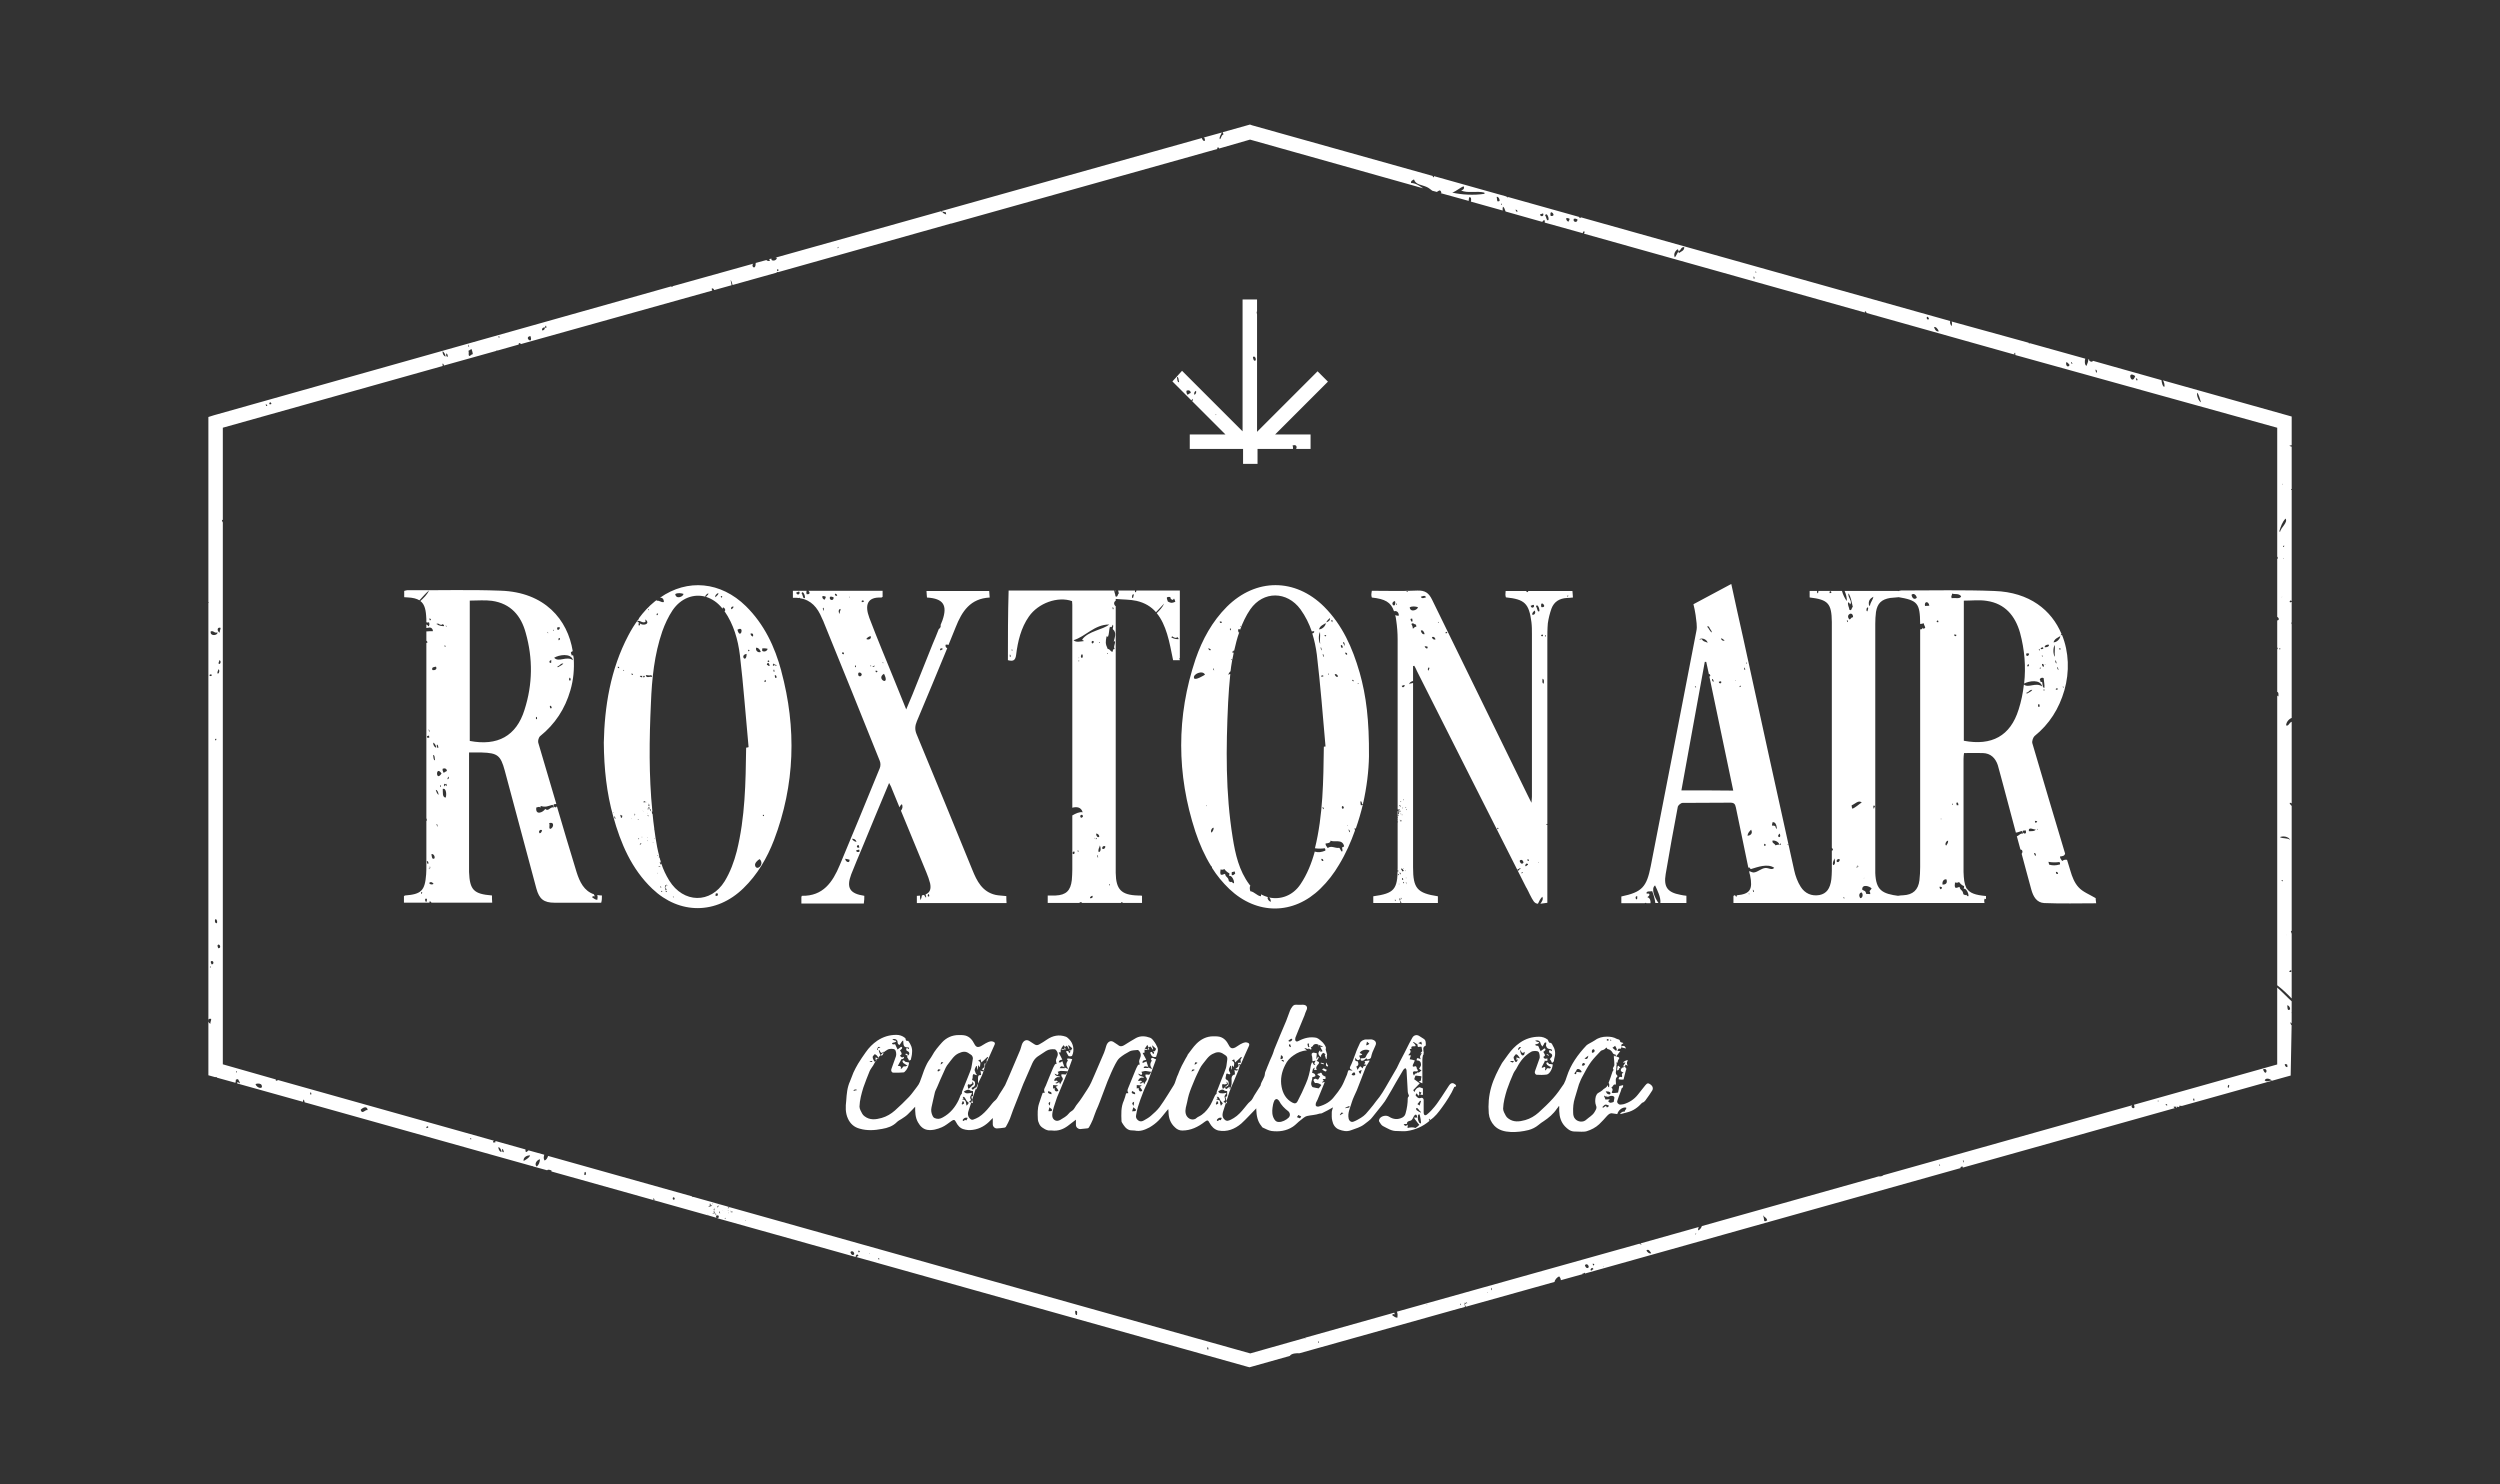 <?xml version="1.0" encoding="UTF-8"?><svg id="Logo_Blanc" xmlns="http://www.w3.org/2000/svg" viewBox="0 0 864 513"><rect x="0" y="0" width="864" height="513" fill="#333333" stroke="none"/><defs><style>.cls-1{fill:#fff;}</style></defs><g id="Calque_4"><path class="cls-1" d="m792,354.37c-.25-.17-.5-.83-.42-1.08.17.08.33.25.42.5v-3.58c0-.08-.08-.25-.08-.33h.08v-3.83c-1.67-1.5-3.25-3.25-5-4.75v26.58l-49.5,13.92c.83,2.08-1.58,1-.58.17l-86,24.17c-.33.33-1,.5-1.67.42l-61.08,17.17c-.25.75-.83,1.42-1.33,1.5,0-.42.08-.83.25-1.17l-20.17,5.67c.17.17.33.33.5.42-.33,0-.58-.17-.83-.33l-83.83,23.5c.33.58.25,1.5.17,2.08-.75,0-1.17-.5-1.75-.83,0-.58.42-.42.83-.33,0-.33-.17-.42-.17-.58l-30.83,8.67c.08,0,.17.08.08.33-.17-.08-.17-.25-.17-.25l-18.83,5.33-180.08-50.58c0,.42-.33.25-.5-.17l-11.83-3.33c-.17.08-.33.08-.42,0v-.17l-49.83-14c-.25.67-.5,1.33-1.25,1.58-.42-.75-.25-1.33-.08-2l-5.42-1.5c-.33.17-.67.75-1,.5-.08-.33-.08-.58-.08-.83l-10.42-2.92c.08.17.08.33,0,.5-.5-.08-.5.25-.75-.08-.08-.33.08-.42.33-.5l-74.75-21c-.08.33-.75.42-.75-.08q.08-.08.17-.08l-18.42-5.25v-187.25c-.17-.25-.25-.5-.33-.92.17,0,.25,0,.33.08v-31.92l76-21.33c-.08-.33-.08-.67-.08-.83.33,0,.42.33.5.67l18.17-5.08v-.17c.17,0,.25,0,.33.08l7.33-2.08v-.33c.25-.33.58-.17.75.17l66.17-18.5c-.17-.25-.25-.5-.17-.75.33-.08.67.17.83.58l6-1.67c-.17-.67-.25-1.33-.33-1.83.33.5.5,1.08.67,1.75l15.17-4.25c.08-.17.17-.25.42-.25l.08.08,59.83-16.83h.17l91.83-25.75c0-.17,0-.33.08-.5.33-.17.5.08.58.33l10.67-3.08,59.83,16.83c-1.33-.92-2.67-1.83-4.17-1.83-.17-.83.58-.92,1-1.25.58,1.92,2.75,1.83,4.5,2.67.58.25,1.25.83,1.83,1.25l1.58.42c.58-.33,1.17-1.08,1.58.25-.08.08-.17.08-.25.17l9.67,2.67c0-.42.08-.83.17-1.25.25-.17.67.42.58,0,.08.42.17,1,0,1.5l11,3.08c-.08-.42,0-.92.08-1.33.42.17.67.92.92,1.67l12.67,3.58c.17-.25.42-.5.67-.67.25.25.25.67.17.92l13.17,3.67c0-.33.17-.67.5-.67.25.25.08.5-.08.83l97.08,27.25v-.42c.33-.08.5.25.58.58l50.67,14.25h.25v.08l.17.08c-.08-.33-.08-.67.25-.67.08.33.08.5.08.75h-.17l90.67,25.17v44.5c.17.17.25.5.25.75-.08,0-.17,0-.25-.08v20.17c.5.25.92,1.17,0,1.25v9.42c.08,0,.17,0,.17.08s-.08.25,0,.42h-.17v14.75c.58.25.42,1,.42,1.58-.17,0-.33-.17-.42-.33v100.17c1.75,1.33,3.42,2.92,5,4.58v-22.33c-.08-.5-.33-.67-.25-1.08.08,0,.17.08.25.17v-43.33c-.25-.17-.5-.5-.75-1,.33-.17.58,0,.75.17v-28.25c-.92.33-1.08,1.67-1.92,1.25,0-1.08.92-2.17,1.92-2.58v-32.33c-.08-.17-.17-.42-.08-.67h.08v-7.08c-.25,0-.58.33-.67,0-.17-.42.25-.33.42-.58.08.08.17.25.25.42v-38.5c-.08,0-.17-.08-.25-.33.08-.08.17-.08.25,0v-14.67c-.25-.08-.58-.17-.83-.33.25-.08.5-.08.83-.17v-9.92l-44.5-12.5c.42.58.67,1.58.5,2.25-.58,0-.92-1.5-1-2.33l-23.67-6.67c-.17.33-.58.5-1.25,0,0-.17-.08-.25-.08-.42l-.42-.08c.33.5-.17,1.25-.5,2.25-.67-.33-.67-1.75-.42-2.5l-19.08-5.33c-.17,0-.25.08-.42.08,0-.08,0-.17-.08-.25l-26.58-7.33c.17.58.08,1.17,0,1.58-.42-.33-.75-1.33-.5-1.75l-127.58-35.83c-.17.33-.67.17-.75-.17l-24.67-6.92c.08.08.17.17.25.25-.17.08-.17,0-.25-.08-.17-.08-.33-.25-.5-.33l-24.92-7c0,.17,0,.33-.08.42-.25-.08-.33-.25-.42-.5l-62.42-17.5-.67-.25-9.5,2.67c.17.08.25.42.33.75-.83.25-.67,1.25-1.25,1.67-.33-.75.42-1.58.67-2.33l-6.33,1.75c.08,0,.25.08.33.08.08.33.25.75.17,1-.58.25-.83-.33-1.08-.92l-147.33,41.33c.17,0,.33.08.5.08-.17.83-1.17,1.17-1.83.75-.08-.25-.08-.33-.08-.5l-.75.17c.08.17.17.33.25.58-.42.17-.92.08-1.25-.25l-3.67,1c0,2.83-1.83,1.08-.83.25l-27.75,7.75c-.17.17-.25.25-.5.33,0-.08,0-.17-.08-.25l-158.17,44.58-1.83.58v63.92q.08.08.17.25c-.08,0-.08.08-.17.08v163.25l2.42.67c.17-.17.42-.08.58.17l6.33,1.75c.17-.25.08-.67.17-1.08.25-.08.5-.17.75-.17.17.5.75,1,.58,1.5-.25-.17-.42-.5-.83-.42-.08.08-.08.25,0,.42l22.67,6.33c0-.25.08-.5.25-.83.17.25.33.67.33,1l78.75,22.08c.08,0,.08-.08.08-.08q.08.08.17.17l4.83,1.33c.33-.42,1.17-.08,1.5.08v.33l54.08,15.17c-.08-.33-.25-.75.08,0l2.83.83c-.08-.25-.08-.5-.17-.67.58.08.75-.75,1.08.5-.17.08-.42.17-.58.33l47.92,13.42c0-.08-.08-.17-.17-.17.08-.33.25-.67.67-.75.08.25.33.08.33.5-.33.08-.42.33-.67.42l135.17,37.92.67.17,13.92-3.92c.58-.92,2.42-1,3.33-.92l55.58-15.58v-.08s.08,0,.17.08l1.42-.42c0-.25.17-.58-.25-.75.17-.42.42.25.58.67l30.67-8.58c.08-.75.83-1.58,1.58-1.92.42.42.58.92.58,1.33l7.5-2.08v-.25c.5.17.92-.67.92,0l129.75-36.42h0c-.17-.5.33-.5.67-.58.08.17.08.33.08.42l73.33-20.58c-.25-.08-.33-.08-.5-.42.33-.17.58,0,.83-.08.08.17,0,.25,0,.42l.33-.08c0-.08-.08-.08-.17-.33.17.08.33.08.58,0v.17l.5-.17c0-.08-.08-.17-.08-.33.33,0,.67.08.92.08l5.67-1.58h0l30.08-8.42,1.83-.5.33-17.25h0Zm-4-130.42c0,.17.08.25.08.42-.08,0-.25.08-.33.08.08-.17-.08-.5.25-.5Zm.5,80.25c.25-.17.42-.08.42.33-.17.08-.33,0-.42-.33Zm1.83,18.92c-.25.5.17-.5,0,0h0Zm1.5,12.17c0,.17.08.25.08.42-.08.25-.67.42-.75-.08.25-.08.25-.33.67-.33Zm-.33-45c-1-.83-2.5-.33-3.58-1,1.17-.42,2.92-.25,3.58,1Zm-2.83-83.92c-.33.42.17-.58,0,0h0Zm.33-17.42c0-.25.08-.33.42-.42.08.42-.25.58-.42.42Zm.33,3.92c0,.42-.58,0,0,0h0Zm-.5-25.58c-.17.67-.25-.42,0,0h0Zm1.08,11.92c.83,1.42-1.58,3-1.92,4.58-.08,0-.25-.08-.25-.25.5-1.58,1-3.17,2.17-4.33Zm-30.58-43.5c.67.67.92,2.17,1.33,3.33-.75-.33-1.58-2.33-1.33-3.33Zm-20.58-4.33c-.17,0-.33.08-.42.08-.08-.25-.08-.5-.17-.67.25-.08.5,0,.58.58Zm-.83-1.42c-1.17,3.67-3.17-2.25,0,0h0Zm-13.25-1.25c-.42.25-.33-.58-.5-.92.5-.17.58.67.5.92Zm-8.42-3c-.33.17-.42-.17-.5-.58.25-.08.33.25.5.58Zm-1,.42c-.33.92-1.42.58-1.17-.92.42-.17,1,.75,1.17.92Zm-45.25-11.58c-.75.08-1.33-.5-1.58-1.5.5-.33,1.5.75,1.58,1.5Zm-4-5.08c.33,0,.58.33.67.83-.25.08-.5.17-.67,0-.17-.33-.17-.58,0-.83Zm-59.25-15.67c.17,0,.17.25.25.42-.42.08-.33-.33-.25-.42Zm-.75,1.75c.25,0,.33.25.42.67-.08,0-.25.08-.33.08-.17-.42.08-.42-.08-.75Zm-26.17-9.42c.17.17.25.33.25.67,1-.25.67-1.42,2-1.42.08,1.25-1.08,1.5-1.83,2.08-.25-.25,0-.17-.17-.58-.5.67-.75,1.5-1.25,2.08-.58-1.17.17-2.33,1-2.83Zm-35.92-10.5c.5-.17.83,0,1.25.17.17,1.33-1.75,1.08-1.25-.17Zm-.92,1.5s-.08.08-.17.17c-.17.25.17-.08.17-.17Zm-1.67-1.75c.42-.08.75.08,1.08.17.17.58-.33.67-.33,1.08-.33-.08-.92-.58-.75-1.25Zm-5.42-.75c-.58-3,2.5.33,0,0h0Zm-.75,1.42c-.17,0-.33.08-.42.08-.33-.42-.42-1.42-.75-1.67.5-1.25,1.42.67,1.17,1.58Zm-1.83-2.25c.42,1-1,1.33-1.08.25.58,0,.67-.33,1.08-.25Zm-8.83-.67c-.5.17-.67-.25-.67-.75.25.17.58.25.67.75Zm-5.42-2.33c-.33.25-.25-.25-.33-.5.17,0,.25.25.33.5Zm-.83-1.33c-.17.08-.42.08-.58.17-.5-.33-.17-1.67-.5-1.5.42-.5,1.25.58,1.08,1.33Zm-12.42-5.08c.42.67-.08,1.25-.83,1.42,2.08,1.08,5.42.08,8,.75,0,.17.08.25.08.42-3.75.58-7.92.33-11.17-.42,1.42-.5,2.75-1.75,3.92-2.17Zm-94.67-11.83c-.33.42.17-.5,0,0h0Zm-84.33,20.75c.08.25.17.58.17.83-.42-.33-1.08-.25-1.33-1,.5,0,.75.25,1.17.17Zm-1.25-.33c0,.08.08.17.08.25-.08,0-.17,0-.25.08,0-.08-.08-.17-.08-.25.08-.08.17-.08.25-.08Zm-35.83,12.33c.08.33,0,.42-.25.5.08-.17-.08-.5.25-.5Zm-21.17,8.33c-.33-1.25,1.33-.08,0,0h0Zm-79.83,18.92c.08.33.08.5.08.75-.08,0-.25.08-.33.08-.08-.42-.17-.83.25-.83Zm-.42.58c0,.58-.25,1-.92,1.08-.33-.83.58-1.17.92-1.08Zm-5,3c1.08,3.17-2.5.42,0,0h0Zm-10.67.5c-.25.08-.42,0-.42-.33.25-.17.42-.08.42.33Zm-9.25,5.83c-.42-.25-.83.75-1.33.5-.25-.75.08-1-.17-1.75.5-.17.42-.33,1.08-.58.17.5.42,1.33.42,1.83Zm-1.25-2.5c-.33-.17-.33-.42-.33-.83.25,0,.25.67.33.83Zm-7.83,2.17c.25.08.42.58.5,1.08-.67.33-.75-.83-.5-1.08Zm-.33,1.08c-.58-.08-1.17-1-1-1.83.42.25,1,1.17,1,1.83Zm-60.42,15.83c.08.25.17.25.25.5-.25.25-.25.17-.67.17-.17-.33-.08-.67.42-.67Zm-1.17,1.17c-.17.08-.33.08-.42.08-.08-.17-.08-.33-.17-.58.25,0,.5.17.58.5Zm-19.17,93c.08.42-.83.67-.83.08.25-.33.42-.25.83-.08Zm-.33,101c0,.17-.25.17-.33.08-.17-.25.33-.42.33-.08Zm-.17,19.58c-1-.33-1.08-2.08.25-1.67.08.58-.33.92-.25,1.67Zm.42-20.5c-.17-.33-.42-.75-.25-1.08.92-.5,1.25,1.08.25,1.08Zm-.33-115.08c1-.42,1.25.75,2.33.33.25,1.08-2.67,1.5-2.33-.33Zm1.58,37.58c-.17-.33,0-.5.33-.5.08.33,0,.75-.33.5Zm.5,63.25c-.67.17-.83-1.25-.33-1.42.42.17.67,1.08.33,1.42Zm.58-87.75c.58.17.25,1.83-.33,1.42-.08-.58.25-.92.33-1.42Zm0,96.42c-.17-.17-.25-.58-.33-.92.5-1.17,1.67.83.33.92Zm.08-98.33c-.08-.58.25-.75.25-1.25.75.17.42,1.67-.25,1.25Zm.42-10.75c-1-.33-1.08-2.08.25-1.67.08.58-.42.92-.25,1.67Zm5.58,151.58c.33-.25.25.25.33.5-.17,0-.25-.17-.33-.5Zm6.75,4.42c.83-.33,1.83-.17,2.08.33.75,1.67-1.75,1.08-2.08-.33Zm19.25,3.67c-.33.25-.58-.92-.08-.75.25.42,0,.42.08.75Zm17.08,5.25c.67-.75,2.25-1.58,2.42.08-.92-.25-1.83,1.67-2.42-.08Zm22.75,6.33c-.25-.67.83-.92.58-.17-.25.08-.42.08-.58.17Zm15.08,3.83c0-.08.08-.17.08-.33.08,0,.17,0,.25-.08,0,.17.08.25.08.42-.17,0-.25-.08-.42,0Zm9.83,2.67c.5.25,1.08,1.08,1,1.75-.58-.08-1.17-1-1-1.75Zm1.33.67c.25.08.42.58.5,1.08-.58.33-.75-.83-.5-1.08Zm7.33,4.17c-.17-1.25,1.08-2,2.25-1.92-.33.92-1.67,1.58-2.25,1.92Zm4.5,1.92c-1-1,.33-2.42,1.17-2.5-.08,1.08-.42,2-1.17,2.5Zm16.5,2.92c0-.42-.08-1,.33-1.08.42.42.25,1.33-.33,1.08Zm24.17,8.75c-.33.25-.25-.42-.42-.67.33,0,.58.33.42.67Zm6.5-.17c-.5-1,.58-1.25.58-.17-.25.08-.42.08-.58.17Zm11.42,3.58q0-.08,0,0c0-.08,0,0,0,0h0Zm2.92.08c-.08-.08-.25-.08-.33-.08,0-.33.25-.5.08-.92.17.25.17.83.25,1Zm-.33-1.08s-.08,0,0,0q-.08,0,0,0c-.08,0,0,0,0,0Zm-1.67-.17c-.25-.42.33-.33.5-.42,0,.17.08.25.17.25.08.25-.42-.08-.67.17Zm.92-.08c-.25.42.17-.5,0,0h0Zm-.25-.17c-.17-.25-.33-.42-.42-.75.08,0,.25-.08.33-.08-.17.5.42.67.58.33.17.17-.25.33-.5.5Zm.58-.92c-.17.58-.25-.42,0,0h0Zm.17,3.58c0-.08-.08-.17-.08-.25.08,0,.17,0,.25-.08,0,.08.08.17.08.25-.08.08-.17.08-.25.08Zm.17-.75c.08,0,.25-.08.33-.08.17.42,0,.5.08.83-.33,0-.08-.42-.42-.75Zm1,1.42c-.17-.17-.58-.83-.08-.83-.25.33.25.5.08.83Zm.67-2h0v.08-.08Zm0-1.33c-.08.08-.17.33-.08.58-.17,0-.17-.33-.25-.5.17,0,.17-.25.42-.25,0,.17.08.25.17.25,0,.25-.17.08-.25-.08Zm.42-.67c-.08.58-.25-.42,0,0h0Zm.08,2.5c-.17.33.08.33.17.67-.25.17-.67-.67-.17-.67Zm1.08-.42c.42.33-.5-.25,0,0h0Zm.42.5c-.25.42.25-.5,0,0h0Zm.17,2.42c.5-.67.58.25,0,0h0Zm1.33-2.83c.08.42-.5,0,0,0h0Zm0-.83c.08.42-.5-.08,0,0h0Zm.17,1.67c-.08.58-.25-.42,0,0h0Zm.67-.17c.08-.17.08-.42-.08-.42,0-.42.33.25.42.33.08-.08.17-.17.33-.25,0,.58-.33.17-.67.33Zm5.17,2.67c.08.42-.5,0,0,0h0Zm36.17,11.17c.25-.67,1.25-.5,1.33.58-.42.67-1.08.25-1.33-.58Zm2.83,0c-.08-.17-.08-.33-.17-.58.25,0,.5-.08.58.33-.08.08-.17.25-.42.25Zm3.75.33c-.08.67-.25-.42,0,0h0Zm3,1.75c.25-.17.42-.08.42.33-.25.08-.42,0-.42-.33Zm68.75,19.5c-.08,0-.25.08-.33.08-.33-.25-.33-1-.33-1.42.25-.17.33.08.58,0,.25.67,0,.92.08,1.33Zm45.33,12c-.42.17-.42-.75-.17-.83.25.08.25.75.17.83Zm38-2.33c-.17-.33.17-.33.08-.58.25,0,.25.67-.08.58Zm37.67-13.33c.08.42-.5,0,0,0h0Zm11.42-.25c.17,0,.17.33.25.5-.33.25-.25-.33-.25-.5Zm1.5.25c0-.25.08-.42.08-.58.17,0,.33.17.33.5-.08,0-.25.08-.42.08Zm.58-.58c0-.5.33.08.33.33-.42.08-.08-.33-.33-.33Zm7.42-3.58c.08.42-.5-.08,0,0h0Zm1.17-1.25c.17,0,.17-.17.17-.33.25.17.08,1.75-.17.33Zm32.42-8c.25-.67,1.25-.5,1.33.58-.42.67-1.08.25-1.33-.58Zm2.08,1.83c0-.17-.08-.25-.17-.25.08-.33.25-.67.67-.75.08.25.33.08.33.5-.42.08-.42.42-.83.5Zm.75-1.83c-.08-.17-.08-.33-.17-.58.25,0,.5-.08.58.33-.08.17-.17.25-.42.25Zm3.75.42c-.08.58-.25-.42,0,0h0Zm14.67-5.58c.75-.75,1.25.42,1.67.92-.5.33-1.33-.25-1.67-.92Zm17-5.5c-.5-.08.17-.25.08-.5.42.08-.17.25-.08.5Zm23.75-4.67c-.17-.83-.17-1.33-.5-2.08.58.92,1.17.67,1.5,1.83-.25.17-.67.42-1,.25Zm60.42-19.17c0-.08.08-.17,0-.33.08,0,.17,0,.25-.08,0,.17.08.25.08.42-.08,0-.17-.08-.33,0Zm8.17-1.92c.25.08.33.33.42.75-.33.25-.25-.5-.42-.75Zm40-9.42h0q0,.08,0,0,0,.08,0,0Zm27.42-10.83c0-.08-.08-.17-.08-.25.08,0,.17,0,.25-.08,0,.08.08.17.08.25-.08.08-.17.08-.25.08Zm2.67.92c.25,0,.58,0,.58.42-.25.08-.5.08-.58-.42Zm9.92-1.17c-.5.08-.5-.75-.08-.83.08.33.17.67.08.83Zm11.83-4.42c-.5-.08-.25-1,.08-1.08.42.42-.08.67-.08,1.08Zm11.92-6.42c2.08-.83,1.08,3,0,0h0Zm.58,3.83c.33-1,1.75-.67,2.5.08-1.08-.08-1.67.58-2.5-.08Zm7.75-4.58c-.42-.08-.75-.33-.83-1,.42-.17.58,0,.83.08.17.5.17.75,0,.92Zm1-19.92c-.17.08-.42.08-.58.17-.5-.33-.17-1.67-.5-1.5.42-.42,1.25.58,1.08,1.33Zm-583.42-39.42c-.58,0-1.08-.08-1.58-.17.17.58.08,1.25,0,1.67-.75,0-1.17-.5-1.75-.83,0-.58.5-.42.83-.33,0-.42-.25-.5-.25-.75-3.42-1.17-4.92-4.25-6-7.67-2.33-7.58-4.58-15.17-6.83-22.83-.08.67-.83.58-1.17-.17.08,0,.08-.17.08-.33.08-.25.5-.08.92-.25-2.08-7.08-4.17-14.08-6.25-21.17-.17-.67.17-1.83.67-2.25,5.17-4.17,8.58-9.42,10.42-15.75,1.08-3.67,1.42-7.42,1.17-11.17-.08-.33-.08-.67-.17-.92-.08-.17-.33-.08-.5,0-.08-.5-.25-.67-.33-.92.08-.33.33-.5.67-.58-1.75-10.92-9.67-20.42-24.92-20.92-10.75-.42-21.5-.08-32.25-.17-.33,0-.67.17-1.08.25v2.17c.5,0,.83.08,1.25.08,1.75.08,3.08.42,4,1,1.08-1.17,2.25-2.5,3.33-3.42-.67,1.5-1.83,2.58-3,3.67,1.25.92,1.83,2.5,2,5.08.08.75.08,1.5.08,2.25.33.17.75.08.92,0,.17.58.25,1.17-.25,1.42-.17-.42-.42-.5-.67-.67v1.25c.75-.17,1.33-.25,1.58-.08.25.08.75.58.67,1.17-.83,0-1.58,0-2.25.08v3.25c.17,0,.25.25.42.5-.08.08-.17.17-.42.25v60.58c.17.17.17.75.25,1-.17-.17-.25-.33-.25-.5v15.75c0,1.08,0,2.17-.08,3.17-.42,5.58-1.67,6.83-7.25,7.25-.17,0-.25.17-.42.25v2.25h8.83v-.42c.33-.08.5.08.67.42h21c-.08-.92-.08-1.67-.08-2.5-6.33-.5-7.67-1.92-7.92-8.08v-41.33h4.42c5.42.17,6.5,1,7.92,6.25,3.67,13.58,7.25,27.17,10.92,40.75,1,3.67,2.58,4.92,6.33,4.92h16.08c.25-.83.25-1.58.25-2.5Zm-17.83-64.67c-.08-.25-.17-.58-.17-.83.42-.25.58.17.67.75-.25,0-.42.08-.5.08Zm2.58-14.17c0-.17-.08-.25-.08-.42.83,0,.92-1,2-.92-.33.58-1.17.83-1.92,1.33Zm4.42,4.5c-.08,0-.25.08-.33.08-.33-.25-.17-.75,0-1,.33-.08.42.67.33.92Zm-4.58-18.33c.33-.08.67-.08.92.08-.08.5-.42,1-.92.67-.17-.42.08-.5,0-.75Zm.92,3.67c.08.42-.08.67-.42.83-.08-.17-.08-.33-.17-.58.17-.08.33-.17.58-.25Zm4.5,7.67c-2.33-1.58-4.92.92-6.5-.83,1.58-1,5.83-1.75,6.5.83Zm-6.67-10.5c0,.08.08.17.08.25-.08,0-.17,0-.25.08,0-.08-.08-.17-.08-.25.08,0,.17-.08.25-.08Zm-.75,10.67c0,.25-.25.33-.08.75-.33.33-.5-.5-.5,0-.42-.33.17-1.17.58-.75Zm-1.17-9.42c-.58-.67.08-.67,0,0h0Zm-1.33,23.83h0Zm-39.58-28.33c-.08-.25-.08-.5-.17-.67.25.08.58,0,.58.58-.08,0-.25,0-.42.08Zm5.92,2.17c-.67-.08-.42-.75,0,0h0Zm-.5,6.58c0,.08.08.17.08.25-.08,0-.08.08-.08.17-.17-.08-.17-.33-.42-.17,0-.42.17-.25.42-.25Zm-2.67-7.83c.33.5,1.5.92,1.75.33.17.17.58.5.42.75-.83,0-1.58-.17-2.25-.5-.17-.33.17-.33.08-.58Zm.25,43.08c-.58.33-.67-.83-.5-1.08.33.08.42.58.5,1.08Zm-.42-42.75c-.25.5-.25-.5,0,0h0Zm-.42,14.75c.58,1.08-.67,1.33-1.25,1.17-.33-1.08.5-1,1.25-1.17Zm.08,28c-.58-.08-1.17-1-1-1.75.42.17,1,1.08,1,1.75Zm-2.25,41.08c.25-.08.17.42.17.58-.42,0,0-.33-.17-.58Zm0-46.67c-.33.25-.25-.5-.42-.75.17.08.33.33.42.75Zm-.92,2c-.17-.5.33-.5.67-.58.08.33.08.5.08.75-.5-.08-.5.17-.75-.17Zm-1.92,54.17c-.25-.08-.17-.75.17-.75.25.5-.17.5-.17.75Zm1.75,2.67c-.5.17-.58-.83-.42-1.08.17.08.25.08.5,0,.17.58-.08.75-.08,1.08Zm.58-13.08c-.5-.08-.33-.33-.5-.92.5-.25.67.67.5.92Zm.17,1.58c.08,0,.17,0,.25-.08,0,.08.08.17.08.25-.08,0-.17,0-.25.08,0-.08,0-.17-.08-.25Zm.17,5c.5-.58,1.25-.17,1.5.33-.25.25-1.33.33-1.5-.33Zm1.17-8.42c-.33-.42-.25-.92-.42-1.5,1-.5,1.75,2,.42,1.5Zm.17-35.83c.67.08.5,1.17.67,1.83-.58.17-.58-1.42-.67-1.83Zm1.17,23.92c.33-.25.25.5.42.75-.33.25-.25-.5-.42-.75Zm-.25-11.83c.58,0,.83.83,1,1.67-.5-.17-.75-.92-1-1.67Zm1.5-1.67c.25-.08.17.5.25.67-.33.17-.33-.58-.25-.67Zm.5-4c-2.08,3.17-2.08-3.08,0,0h0Zm.42-1.67c.75-.25,1.42,0,1.42.83-.5.08-.5.42-1.17.58-.25-.58-.42-1-.25-1.42Zm1,10c-1.25-.08-.92-1.92-1-3,1.33-.42,1.33,2.33,1,3Zm-.5-3.83c-.17-.5-.08-.67,0-1,.42.58.42,0,.75.08.08.25.17.58.17.83-.42-.42-.58-.58-.92.08Zm1.17-2.5c-.17-.5.25-.58.25-.92.42.25.08.92-.25.92Zm26.58-24c-2.83,9.08-9.33,12.58-18.92,10.75v-48.5c2.67,0,5.25-.25,7.67.08,6.5.92,10.08,5.17,11.67,11.08,2.5,8.83,2.42,17.75-.42,26.58Zm4.25,2.42c.08.33.08.5.08.75-.08,0-.25.08-.33.08-.08-.42-.17-.83.25-.83Zm1,40.25c-.75-.75.5-1.67.83-.92-.25.33-.25.83-.83.92Zm3.58-1.5c-.58-.5.08-1.17-.33-2,2-.67,1.58,1.75.33,2Zm-1.67-6.92c-.75,1.25-3.5,2.33-3.08-.5.5-.08,1-.42,1.33,0,.33,0-.08-.58.33-.5,1.5.5,2.42,0,3.92-.42.17.25.42.42.5.92-1.33-.42-1.83,1.58-3,.5Zm216.75-147.75l6.58,6.58c.08-.25.25-.33.25-.58.33.17.25.67,0,.83l11.5,11.5h-12.33v5h18.42v5.17h5v-5.17h12.25c0-.33.08-.75-.17-1.17,1.33-.5,1.67.42,1.25,1.17h5v-5h-12.25l18.25-18.25-3.58-3.58-20.92,20.92v-40.58c-.08-.33-.17-.67-.08-1h.08v-4.17h-5v45.58l-20.92-20.92-3.33,3.67Zm1.58-1.58c.67.08.5,1.17.75,1.83-.67.25-.67-1.33-.75-1.83Zm27.08-5.58c-.58.17-.75-.67-.83-1.25.58-.67,1.33.67.83,1.25Zm-13.5,18.58c-.17.67-.42-.33,0,0h0Zm-7-8.17c.25.75-.33,1.42-.58,1.33-.17-.67.08-1.08.58-1.33Zm-3.25-.08c.75-.25,1.42,0,1.42.83-.5.08-.5.42-1.17.58-.25-.5-.42-1-.25-1.42Zm-158.42,282.08c0-.08-.08-.17-.08-.25l.25.08c-.08,0-.17.08-.17.17Zm404.67-107.42c-5.92-.75-8-2-8.25-7.92v-86.17c0-1.33.08-2.75.25-4.08.5-3,1.92-4.33,4.92-4.83.58-.08,2.17-.17,2.83-.25-.08-.83-.08-1.42-.17-2.17h-18.42c.5,1.17.83,2.42.75,3.5-.58-.75-1.33-2.17-1.67-3.5h-8.17c.08.33-.08.67-.17.83-.25-.08-.33-.5-.25-.83h-2.58v2.25c6.42.75,7.58,2.08,7.67,8.5v78c.17.17.33.42.42.75-.17.17-.25.25-.42.25v6.92h0c0,1-.08,2-.17,3-.42,3.25-1.67,4.92-4.08,5.42-2.75.5-5.08-.58-6.5-2.83-1.08-1.67-1.83-3.75-2.25-5.67-5.92-26.67-11.75-53.33-17.58-80.08-1.42-6.33-2.83-12.67-4.17-18.92-4.42,2.33-8.67,4.67-13.08,7,.25,1.08.58,2.42.75,3.75.17,1.83.67,3.83.25,5.58-5.17,27.08-10.5,54.08-15.75,81.17-1.42,7.25-3,9-10.17,10.5v2.33h8.08c.17-.17.5-.17.58,0h1.42c.08-.92-.17-1.83-1.08-2.08.25-.33.83-.42.67-1.08-.25-.42-.83.08-1-.33.08-.83,1.33-.5,2-.67.5,1.33.92,2.75,1.08,4.08h1.08c-1.17-1.67-2.75-4.92-1.17-6.08.75,1.58,2.08,4.25,1.83,6.08h9v-2.5c-.75-.08-1.42-.17-2.08-.33-4.5-.83-5.83-2.75-5.08-7.17,1.33-7.75,2.67-15.42,4.17-23.17.08-.58,1.08-1.42,1.67-1.42,5.5-.08,11,0,16.5-.08,1.25,0,1.67.42,1.92,1.67,1.42,7,2.92,13.92,4.33,20.92.08-.08.17-.25.17-.33.25.17.42.67.75.67,2.25-.67,5.75-2,8-.42-.83,1-1.92-.08-3.17.08-1.33.17-2.5,1.33-3.67,1.5-.75.17-1.25-.33-1.83-.42.08.5.17,1,.33,1.42,1,4.92,0,6.5-4.58,6.92,0,.17-.08.25,0,.42-.25.08-.5-.08-.58-.42h-.17c-.17,0-.25.08-.42.25v2.42h57.17c.08-.83.08-1.58.08-2.42Zm-24-104.67c-.17-.5,0-.67.42-.67.42.67-.08.67-.42.67Zm-66.83,105.83c-.42-.42-.33-1.17.33-1.08-.08.42.17,1.08-.33,1.08Zm30.5-89.58c-.33.5-1.08.08-1.25-.58.58-.08.75.5,1.25.58Zm-1.17,14.33c.25.75-.75.83-.83.08.33-.17.67-.25.83-.08Zm-2.58,0c-.42.17-.67-.67-.58-.92.33,0,.5.42.58.92Zm-1.67-19.08c.25.92.83,1.17,1.08,2.08-.75-.17-1-1.42-1.67-1.92.08-.42.42.08.58-.17Zm-.42,5.67c-.67-.42-1.58-.33-2-1.25-.5.17-.75-.08-1,.25.5-.92,2.67-.42,3,1Zm-4,15.42c-.25.17-.25-.25-.42-.17,0-.42.5-.17.42.17Zm-5.08,35.58c2.67-14.92,5.42-29.67,8.08-44.42h.5c.33,1.42.58,2.83.92,4.25.08,0,.25.08.33,0,.08.17.08.33.17.58-.08.17-.17.17-.33.25,2.75,13.08,5.5,26.17,8.25,39.42-6.08-.08-11.83-.08-17.92-.08Zm18.83-38c0,.5-.42-.42,0,0h0Zm1.25,2.33c0-.33.17-.67.5-.42,0,.25-.25.33-.5.42Zm1.67-6c-.17-.33.08-.42-.08-.75.25-.08.33.33.42.67-.08,0-.25,0-.33.08Zm.67-2.58c.17,0,.17.25.25.42-.42.17-.25-.25-.25-.42Zm.42,59.92c.08-.92.67-1.5,1.25-2.08.75,1.33-.33,2.08-1.25,2.08Zm5.83,3.58c-.08-.33-.08-.5-.08-.75.25-.08.5.08.58.42-.08.17-.25.25-.5.33Zm-5.17,16.67c-.5.08-.08-.83,0,0h0Zm1.17-1.58c.25-.08.33.42.42.75-.42.25-.33-.5-.42-.75Zm9.33-19.42c.75,2.08-1.58,1.17,0,0h0Zm-2.5-3.92c1-.17,1.42,1,1.5,2.25-.33.08-.42-.58-.58-.92-.25-.08-.58-.25-1-.08-.25-.58.08-.75.08-1.25Zm1,8c-.25-.75-1.25-.67-1-1.67,1-.08,2.08.5,2.33,1.33.25,0,.33-.08.25-.33.08,0,.17.08.25.08,0,.17.08.25.08.42-.5-.17-1.17-.08-1.92.17Zm4.17-.17c-.08-.25.58-.42.5,0-.25.17-.42,0-.5,0Zm27.83-82.08c.17.67-.17.83-.17,1.33-.17.08-.25-.08-.33-.08-.08-.58-.08-1.17.5-1.25Zm-1.33,93.58c-.33.42.08-.5,0,0h0Zm-10.75-4.5c-.33-1.08.33-1.5.42-2.33.33.75.5,2.25-.42,2.33Zm1.33-1.08c-.42-.75.58-1.33,1-.83-.08.67-.5,1-1,.83Zm2.25,12.08c.17,0,.33.17.33.5-.25.25-.25-.25-.33-.5Zm1.33-95c-.08-.17-.08-.33-.17-.58.08,0,.17,0,.25-.08.08.17.08.33.17.58-.08.08-.17.08-.25.08Zm.33-6.83c.25.08.5.25.58.75,1.17-.92-1.08-2.83-.42-3.83.75,1.42,1,2.75,1.42,4.67-.5.33-.33,1.5-1.17,1-.08-.83-.75-1.83-.42-2.58Zm.42,5.92c-1.58-1.58,1.25-3.17,1.25-.75-.83,0-.67.67-1.25.75Zm.75,64.25c1.25-.5,2.33-1.92,3.5-1-.83.5-2.25,1.83-3.25,2.17-.25-.58-.17-.5-.25-1.17Zm1.75,21.58c-.08-.33,0-.42.25-.5.08.25,0,.42-.25.5Zm.33-.83c.17,0,.17.33.25.5-.25.08-.33-.33-.25-.5Zm.92,11.33c-.67-.92-.33-1.83.42-2,.67.58.42,2-.42,2Zm3.42-1.42c-.33,0-.92,0-1.42-.08-.08-1.17-.83-1-1.33-1.42-.17-2.08,2.58-1.25,3.25-.42-.17.33-.5.58-.75.92.17.17.33.75.25,1Zm-.08-99.67c-.17.08-.25-.08-.33-.08-.33-1.67.42-2.42,1.5-3-.17,1.17-1,1.83-1.17,3.08Zm1.58,86.92v.17c.08.33.08,0,0-.17Zm-.17-16.75c-.33-.08-.17-.75-.25-1,.25-.17.33.08.58,0,0,.42-.33.58-.33,1Zm-299.33-51.33c1.83.5,2.58.08,2.83-1.83.58-4.67,1.67-9.33,4.42-13.25,3.25-4.67,10-7.08,14.92-5.33,0,.42.08.92.08,1.33v11.83h0v58.25c1.5-.42,3.08-.25,3.58,1.58-1.08-.25-2.42.42-3.58,1.08v18.67c0,1.25-.08,2.42-.17,3.67-.42,3.67-2,5.17-5.58,5.33h-2.75v2.58h11v-.17c.25,0,.58-.33.75,0v.17h13.67c0-.08-.08-.08,0-.25.25-.17.42,0,.5.25h6.67v-2.5c-.5-.08-1-.08-1.42-.08-5.75-.17-7.58-2.08-7.67-7.83v-92.25s-.08,0-.08.08c-.83-.83-.42-1.58.08-1.92v-.58c2.5.25,4.92.17,7.17.67,2.92.67,5.08,2,6.75,3.92,1-1,2-2.17,2.83-3-.58,1.33-1.58,2.33-2.58,3.33,1.67,2,2.75,4.5,3.58,7.17.92,2.92,1.42,6,2.08,9.08h2.33v-.25c-.08-.08-.17-.17-.25-.08,0-.33.08-.25.25-.25v-23.5h-15c-.08.17-.08.33-.17.58-.17.08-.25-.08-.33-.08v-.5h-5.83c.08.33.17.67.25,1-.5.33-.33,1.5-1.17,1,0-.67-.42-1.33-.42-2h-36.5c-.25,8.17-.25,16.17-.25,24.08Zm22.42,66.92c-.17-.58.08-.75.5-.83.33.58-.08,1.17-.5.83Zm1.75-1.25c.17,0,.17.33.25.5-.42.25-.33-.42-.25-.5Zm32.42-73.67c-.25.58-.33-.42,0,0h0Zm1.92,0c.17.17.58.5.42.75-.83,0-1.58-.17-2.25-.5-.17-.33.17-.33.08-.58.33.5,1.5.92,1.75.33Zm-3.58-13.67c.25-.25.75-.17,1.17-.17.08.75.42.83.75,1,.42.08.25-.42.58-.42.17.33.33.58.42,1.08-1.25.5-1.42.5-2.58-.08-.17-.5-.42-1.08-.33-1.42Zm-11.5-1.17c.17.67-.17.83-.17,1.33-.17.08-.25-.08-.33-.08-.08-.5-.08-1.08.5-1.25Zm-18.83,23.33c-.17.08-.33-.58,0-.42.08.25-.08.25,0,.42Zm0-1.33c-.08.67-.25-.42,0,0h0Zm1.17,54.33c.08.17.08.33.17.58-1,1.25-1.42-1-.17-.58Zm-.17-54.25c-.67-.17-.33-1.17,0-1.33.42.33.33,1.17,0,1.33Zm2.75,83c0-.5.42-.67.83-.83.42.75-.5,1-.83.83Zm.75-88c-.42-.58,0-1.08.5-.83.17.5-.08.75-.5.83Zm1,67.25c-.17.58-.25-.42,0,0h0Zm.25.42c.08-.17-.08-.5.25-.5,0,.17.08.25.08.42-.17,0-.25,0-.33.08Zm.17-2c.5.08.92.33,1.08,1-.42.75-1.25-.25-1.08-1Zm.92-66.08c.08,0,.17,0,.25-.08,0,.08.08.17.08.25-.08,0-.17.08-.25.08,0-.08-.08-.17-.08-.25Zm-.58,73.5c.42,0,.17.42.33.83-.5.08-.08-.5-.33-.83Zm.5-1c-.33-1.08.33-1.5.42-2.33.33.75.5,2.25-.42,2.33Zm1.33-1.08c-.42-.75.58-1.33,1-.83-.08.67-.5.92-1,.83Zm1.58-67.75c.17,0,.25.08.33.33-.25.17-.25-.08-.33-.33Zm.67,79.83c.17,0,.33.17.33.5-.25.17-.25-.33-.33-.5Zm1.42-95.58c.08.17.08.33.17.58-.08,0-.17.08-.25.08-.08-.17-.08-.33-.17-.58.08-.08.17-.08.25-.08Zm-.17,6c.5.42-.08,1.08.08,1.58,1.42,1.08.58,3,.33,4.17,0,.33.33-.08.33-.25.42.92-.67,2.08,0,2.92-.75-.08-.58.5-.75.92-.75.08-.92-1.08-1.67-.92-.92-1.92-.75-2.58-.42-4.42.17,0,.33.17.5.17.42-1,.33-2.42.67-3.5.5.5.83-.17.92-.67Zm-1.17-.08c-2.17,1.83-7.25,2.25-9.33,5.17,0,.5.5.08.5.58-1.08.08-2.67.58-3.5-.33,4.17-1.25,7.17-5.42,12.33-5.42Zm-33.67,8.58c.17,0,.17.25.25.42-.42.17-.33-.25-.25-.42Zm-.75,1.83c.25-.08.33.33.42.67-.08,0-.25.08-.33.08-.17-.42.08-.5-.08-.75Zm-120.58,71.67c.08.17.08.25.17.42-.17-.08-.25-.17-.17-.42Zm41.67-66c-2.25-8.42-5.92-16.17-12.25-22.42-8.67-8.5-20.17-9.58-29.67-2.92.67-.08,1.33.33,1.33,1.5-1,.25-1.5-.67-2.5-.42,0-.08,0-.17.08-.33-.25.17-.42.33-.67.5-2.17,1.75-4,3.75-5.58,5.92,0,.08.08.17.08.25h-.17c-1.33,1.75-2.5,3.67-3.5,5.58-6.25,11.83-8.25,24.75-8.5,37.08.08,9.17,1,17.42,3.25,25.5,2.58,9.33,6.33,18.17,13.5,25,9.42,9,22.17,8.92,31.5-.17,4.83-4.67,8.17-10.42,10.58-16.67,7.25-19.08,7.83-38.67,2.5-58.42Zm-58,48.83c.08.42-.5-.08,0,0h0Zm.67,2.25c-.33.08-.33-.5-.5-.92.33.08.58.75.5.92Zm.75-52.5c.33-.17.5,0,.58.42-.25.08-.5-.08-.58-.42Zm1.17,52.17c-.08-.33-.17-.67-.25-1,.33-.17.33.33.67.17,0,.42.08.83-.42.83Zm.83-50.83c0-.08-.08-.17-.08-.25.08,0,.17,0,.25-.08,0,.08.08.17.08.25-.08.08-.17.08-.25.08Zm52.83-1.67c-.33.25-.25-.25-.33-.5.25.08.5.17.33.5Zm.08,4.08c-.58.33-.58-.5-.58-.92.42,0,.67.33.58.92Zm-3-5.42c-.33-1.25,1.33-.08,0,0h0Zm-4-5c.75.08,1.25.58,1.58,1.5-.92.42-2-.5-1.58-1.5Zm-3.33,2.17c0,3.5-2.58.42,0,0h0Zm-3.17-8.33c2.67-1.67,1,3.75,0,0h0Zm-1.33-8c-.08.5-.42.75-.83.92-.17-.67.25-1.08.83-.92Zm-4-3.67c.25.58-.42.83-.42.08.08,0,.25-.08.42-.08Zm-1.25-1c0,.75-.75.92-.92,1.42-.5-.33.25-1.33.92-1.42Zm-12.08.25c.08.92-2.58,2.08-2.83.08.83-.5,2-.33,2.83-.08Zm-8.75,6.83c-.08.25-.08.5-.42.58-.33-.5.17-.75.42-.58Zm-3.25-1.5c0,.08.08.17.08.25-.08,0-.17.08-.25.08,0-.08-.08-.17-.08-.25.08-.08.17-.08.25-.08Zm-5.92,72.42c-.33.42.17-.58,0,0h0Zm-.08-50.17c.25,0,.5-.08.58.42-.25,0-.58,0-.58-.42Zm1.33,48.67c-.08,0-.08.17-.08.33-.42.08.08-.67-.25-.5,0-.42.25.25.33.17.33,0,.08.17,0,0Zm.75-66.67c.58-.83,1.58.67,2.67.17.33-.08,0-.67.08-.92,2,1.58-.83,2.42-1.92,1.33-.08.17.17.33.08.75-.08-.08-.33-.08-.5,0,0-.33,0-.67.08-.92.08-.5-.5.08-.5-.42Zm1.92,18.75c.17.08.33.08.58,0,.17.42-.08.5-.42.58.08-.42-.08-.25-.17-.58Zm-1.5,49.5c.25.08,0,.17-.17.17-.08.5-.25-.25.17-.17Zm-.17,6.92c.33-.75.58.25,0,0h0Zm.58,2.08c0-.33.25-.83.58-.58-.17.17-.33.42-.58.58Zm.42-13.67v.08-.08h0Zm.42,10.83c.08.42-.5-.08,0,0h0Zm-.17-7.83h0v.08-.08Zm-.67-47.75c.33-.17.5,0,.83-.08.08.25-.08.33,0,.58-.42-.25-.5,0-.83-.5Zm1.25,46.92c.08.42-.58-1.5,0,0h0Zm.08-3.25c-.25-.42.33-.33.5-.42,0,.17.08.25.17.25,0,.33-.42,0-.67.17Zm.92-.08c-.33.42.17-.5,0,0h0Zm-.17-43.92c.75,0,1.17.25,1.92,0,.08.33.25.25.25.67-.67-.42-2,.67-2.17-.67Zm.67,47.75c-.33.42.17-.5,0,0h0Zm.08,8.42c.08.33-.5-.08,0,0h0Zm-.08-9.75c0-.08-.08-.17-.08-.25.08,0,.17,0,.25-.08,0,.08.08.17.08.25-.08.08-.17.08-.25.08Zm.17-2.17h0q0-.08,0,0,0-.08,0,0Zm.17.08c.17.17.25.75.25,1-.08-.08-.25-.08-.33-.08-.08-.33.17-.5.08-.92Zm-.5,13.75v.08c0-.08.08-.33.08-.33q0,.08-.08.25Zm.25-.92c.08.42-.5,0,0,0h0Zm0,.42c.42.33-.42-.25,0,0h0Zm-.08-9.25c.17.08.25.25.33.5-.17-.08-.5-.17-.33-.5Zm.17-2.67c.08,0,.25-.08.33-.08.17.42,0,.5.08.83-.42,0-.08-.42-.42-.75Zm.92,1.42c-.17-.17-.58-.83-.08-.83-.17.33.25.5.08.83Zm.83,10.67c.08.42-.5-.08,0,0h0Zm.58-1.33c.08.42-.5-.08,0,0h0Zm0,.58c.42.33-.42-.33,0,0h0Zm.25,5.17c-.25.5.25-.5,0,0h0Zm.75,6.25c-.08.67-.25-.42,0,0h0Zm-.25-6.08c-.08-.33.42-.08.42.17-.08,0-.17-.25-.42-.17Zm.42,4c0-.33.58-.25.67-.17,0,.42-.33-.08-.67.17Zm.75,6.58c.17,0,.17.33.25.5-.33.25-.33-.33-.25-.5Zm.17,1.58c.08,0,.33.5.33.08.33.17-.33.83-.33-.08Zm.67-6.17c-.25.42.25-.5,0,0h0Zm.58,5.08c.17-.42.58.5.67.83-.17,0-.17.08-.17.17-.58-.08.08-.75-.5-1Zm.08-.25c0-.25.08-.42.08-.58.17,0,.33.17.33.5-.17,0-.33,0-.42.08Zm.25,1.5c.25-.17.42,0,.42.33-.08-.08-.42.08-.42-.33Zm.25-2.08c0-.5.33.08.33.33-.33.08-.08-.33-.33-.33Zm2.33,4.25c0-.08-.08-.17-.08-.25.08,0,.17,0,.25-.08,0,.08.08.17.08.25q-.17.08-.25.08Zm14.67-.58c-.08-.33.08-.5.08-.75.25-.08.5-.17.67,0,.25.83-.33.92-.75.75Zm10.58-51.17c-.17,12-.33,24.08-3.25,35.83-.92,3.58-2.25,7.17-4.17,10.33-4.83,7.83-14.25,7.67-19.17-.25-1.17-1.92-2.08-3.83-2.75-5.92,0,.08,0,.25-.08.42-.33-.08-.17-.42-.5-.75.42.08.25-.25.42-.33-.17-.42-.33-.92-.42-1.42-.08,0-.17.08-.33.25,0-.25.33-.17.08-.58h.17c-.58-2.08-1-4.33-1.33-6.5-.17-1-.25-2-.42-3v.08c-.17.33-.08-.08,0-.17-.25-1.67-.42-3.33-.58-5-.25-.08-.17-.67-.33-.92h.25c-1.25-12.5-1.08-25-.5-37.5.33-8.42,1.17-16.75,3.92-24.75.92-2.58,2.08-5.08,3.58-7.33,2.92-4.25,7.33-5.75,11.33-4.67-.17-.42.58-1,1-1.17.08.67-.67.75-.75,1.25,2.08.67,4.08,2,5.67,4.08.08-1.25,1.5.58.67.83,3.17,4.58,4.67,9.83,5.33,15.25,1.25,10.58,2,21.17,3,31.75-.42.17-.58.17-.83.17Zm.75-33.33c0-.17-.08-.25-.08-.42.5-.33.67.5.08.42Zm1.58-5.08c-.33-.08-.75-.33-.83-1,.42-.17.58,0,.83.08.17.5.08.75,0,.92Zm.75,79.08c-.17-.75.83-1.75,1.58-2.17,1.92,1.92-1.17,4.33-1.58,2.17Zm2.42-74.92c.42-.17,1.33-.08,1.92.08-.17.83-1.17,1.17-1.83.75-.17-.33.08-.42-.08-.83Zm.33,57.92c0-.17-.08-.25-.08-.42.25-.17.42,0,.42.33-.08,0-.25.08-.33.08Zm.92-46.42c-.08,0-.25.08-.33.08-.33-.5.08-.5.17-.75.25-.08.17.58.17.67Zm.42-5.83c0-.33.08-.67.5-.75.25.33.42.58.42,1.08-.42.17-.58-.42-.92-.33Zm2.08.17c-.17-.42.25-.33.17-.67.17.17.42.08.5.5-.25.17-.42.42-.67.17Zm.42,1.42c.08.25.08.5.17.67-.08,0-.25.08-.33.08-.08-.42-.17-.75.17-.75Zm456.75,79c-2.25-1.33-4.5-2.17-5.92-3.75-1.42-1.5-2.25-3.67-2.83-5.67-.42-1.25-.75-2.58-1.17-3.83-.58-.08-1.08-.08-1.67.42-.33-.5-.83-1-.75-1.58.83-.08,1.58-.17,1.75-1-3.83-12.67-7.58-25.42-11.33-38.17-.17-.67.25-1.92.75-2.42,5.17-4.17,8.5-9.5,10.33-15.83,1.83-6.42,1.58-13.25-.83-19.17-.17.08-.33.17-.5.17.08-.17.25-.33.33-.5-3.42-8.17-11-14.42-23.17-14.83-10.75-.42-21.5-.17-32.25-.17-.33,0-.67.17-1.17.25v2c6.92,1.17,7.67,2.08,7.75,9.25v.08c.42-.08.83-.08,1.25-.25.08.75.42.92.5,1.58-.25.17-.75.58-.83-.08-.17.5-.5.67-.92.58v82.17c0,1.5-.08,3.08-.25,4.58-.42,3.33-2.25,5-5.58,5.17-.58,0-1.17.08-1.75.17v2.5h29.83c-.17-.58-.17-1.17.08-1.5.08.08.25.08.42.17v-.5h0v-.58c-3.67-.33-5.67-1-6.67-2.67h-.17v-.33c-.67-1.25-.83-2.92-.92-5.33v-39.08c0-.67.08-1.33.17-2,2.25,0,4.42-.08,6.5,0,2.67.08,4.33,1.67,5.17,4.17.67,2.33,1.25,4.67,1.92,7.08,1.42,5.42,2.92,10.83,4.33,16.25.67-.08,1.25-.33,2-.58.17.25.42.42.5.92-.92-.25-1.5.75-2.17.92.42,1.5.83,3,1.25,4.58.83.08.83.92.42,1.5,1.08,4.17,2.25,8.25,3.33,12.33.67,2.42,1.83,4.5,4.42,4.67,6,.25,12,.08,18,.08-.17-1-.17-1.67-.17-1.75Zm-11.17-72.67c-.17,0-.17-.33-.25-.5.25-.08.33.25.25.5Zm-52.5-32.17c.67-.67,1.58-.08,1.83,1-.67.75-1.58.42-1.83-1Zm10.33,77.42c-.17.58-.42-.33,0,0h0Zm-5.67-73.58c-.33-1.67,1.25-1.75,1.5-.08-.58.08-1,.08-1.5.08Zm4.08,5.58c-.17-.42.17-.5.42-.58.08.17.08.33.17.58-.17.08-.42.08-.58,0Zm1.25,92.33c-.17-.17-.25-.42-.33-.83.42-.17.5.17.83.08,0,.33,0,.75-.5.75Zm.75-1.58c-.25-1.08.42-2,1.33-1.83.5,1.42-.42,1.83-1.33,1.83Zm1.25-13.5c-.67-.33.08-1.83.67-1.67,0,.75-.33,1.17-.67,1.67Zm2-87.08c1.08.33,2.33-.17,3.17.92-.33,1.08-2.17.42-3.25.67-.42-.83.17-.92.08-1.58Zm2.17,73.17c-.17-.08-.25-.08-.5,0-.08-.25-.17-.58-.17-.83.17,0,.17-.08.17-.17.33-.17.67.58.5,1Zm-2.08-.67c.17,0,.17.33.25.5-.33.25-.25-.42-.25-.5Zm.67-58.33c.33-.17.5.08.75.08.08.58-.75.67-.75-.08Zm3.42,86.92c0,.33,0,.67-.17.92,1.42-.42,2.5,4.08.92,2.08-.5.33-.67-.17-1-.17-.25-1.75-1-1.08-1.33-2.58-.67.17-.92.5-1.5.25-.33-.83,0-1.08-.08-1.75.58.08.83.17,1.42-.17.42.58,1,1.17,1.75,1.42Zm26.08-62c-.08,0-.25.08-.33.08-.33-.25-.17-.75,0-1,.33-.17.42.67.33.92Zm1.58-5.58c-.08.08-.08,0-.17-.08,0-.08-.08-.17-.08-.25.08,0,.25-.08.33-.08,0,.17.08.25.08.42-.08-.08-.17-.17-.17,0Zm3.92-10.5c.25.08.25.75.42,1.08-.42.08-.58-.83-.42-1.08Zm.17,10.25c-.25-.58.5-.67.67-.33,0,.33-.5.17-.67.33Zm.5-7.92c.25.08.25.75.42,1.08-.33-.08-.58-.75-.42-1.08Zm1.17-6.17c-.25.25-.33.17-.67,0,.08-.25.5-.5.67,0Zm-.17-4.5c0,.92-1.17,2.17-2.33,2.17.33-1.25,1.42-1.58,2.33-2.17Zm-1.92,3.08c.17,1.58-.17,2.67.08,4.08-.67-.67-.75-3.08-.08-4.08Zm-2-.08c.17.67-1,1-1.5.83,0-.67,1-1,1.5-.83Zm-1.25,6.67c.08.42-.5,0,0,0h0Zm-.58.92c-.42.08-.58-.5-.58-.92.5-.25.83.5.58.92Zm-.67-3.83c.5-.25.42.67.08.25,0-.08,0-.17-.08-.25Zm.58-2.5c-.25.25-.75.42-1,.08.17-.25.83-.83,1-.08Zm-1,6.58c.08.33,0,.5-.25.5,0-.33,0-.5.25-.5Zm1.08,3.67c.08,1.17.42,2.5.25,3.42-.67-.08-.58-1.33-.75-2-.08-.17-.33-.08-.5,0-.08-.5-.25-.67-.33-.92.17-.58.83-.75,1.33-.5Zm-1.33-9.5c-.17,0-.33-.17-.33-.5.33-.25.25.25.33.5Zm-4.67,1c.33-.08.67-.08,1,.08-.08.5-.42,1-.92.67-.25-.33,0-.42-.08-.75Zm.92,3.75c.08.42-.08.67-.42.83-.08-.17-.08-.33-.17-.58.17-.08.33-.25.58-.25Zm-3.58,15.67c-2.83,9.08-9.25,12.58-18.92,10.75v-48.42c2.75,0,5.42-.33,7.92.08,6.33.92,9.83,5.17,11.5,11,1.58,5.83,2.08,11.75,1.42,17.58,1.67-.92,5.58-1.58,6.25,1-2.25-1.58-4.75.67-6.33-.67-.33,2.92-.92,5.83-1.83,8.67Zm1.42,42.25c.08,0,0-.17,0-.33.17-.25.58,0,1-.25.58,1.33-.58,1.5-1,.58Zm1.33-48.17c.83,0,.92-1,2-.92-.33.58-1.08.83-1.92,1.33-.08-.17-.08-.25-.08-.42Zm.83,47.92c-.33-1.75,1.83-.42,2.33-.58-.25.67-1.5.58-2.33.58Zm2.33,8.5c-.33.08-.42-.5-.58-.92.58-.17.75.58.58.92Zm-.17-11.42c-.08-.33-.08-.5-.08-.75.17.33.5.08.75.25.08.42-.33.42-.67.5Zm.83,2.42c-.5.08-.08-.75,0,0h0Zm6.33,14.58c.42-.08.67.08.75.67-.5.17-.75,0-.75-.67Zm-2.33-2.5c-.08-.33-.17-.67-.25-1,1.17.25,2.5.25,3.83.08.17.5.25.33.17.83-1.58.42-2.42.42-3.75.08Zm-251.25,70.83c.58-.92,1.08.08,1.58,0-.17.83-.33.83-1.58,0Zm1.75-1.08c-.17-.08-.42-.25-.42-.42-.08-.25,0-.5.08-1,.25.5.42.83.67,1.17,0,.08-.25.33-.33.25Zm11.17-136.25c-2.42-8.42-5.92-16.33-12.25-22.67-10-9.92-23.58-9.92-33.58,0-5.08,5.08-8.5,11.33-10.83,18.08-6.67,19.83-6.58,39.83-.08,59.67,1.42,4.25,3.17,8.25,5.5,12h.17c.08.17.08.33.08.5,1.67,2.67,3.67,5.08,6,7.33,9.5,9,22.17,9,31.5-.17,2.5-2.42,4.67-5.25,6.42-8.25,2.33-3.83,4.08-7.83,5.5-11.83-.08-.25-.08-.5-.17-.75.17-.08.25.08.42.17,1-2.83,1.83-5.67,2.5-8.5-.08.25-.5.5-.75.33-.08-.5-.17-.92-.08-1.33.67,0,.25,1.17.83,1,1.33-5.92,2-11.58,2.08-16.5.08-12.5-.92-20.83-3.25-29.08Zm-6.42-9.42c.42,0,.67.33.58.92-.5.33-.75-.58-.58-.92Zm1,56.42c-.17.08-.42.08-.58.17-.5-1.08.58-1.33.58-.17Zm-2-45.58c-.42.42-1,0-1.17-.75.58-.17.92.17,1.17.75Zm-2-19.5c.17.33-.08.42.08.75-.33.08-.67-.83-.08-.75Zm-.83-.67c.17.92-.58,1.25-1.25,1.5.25-.58.75-1.08,1.25-1.5Zm-.33,19.67c-.17,0-.17-.33-.25-.5.25-.08.33.25.25.5Zm-.92-13.5c-.33.25-.33.17-.67,0,.08-.25.5-.5.67,0Zm-.17-4.42c0,.92-1.17,2.17-2.33,2.17.33-1.25,1.42-1.58,2.33-2.17Zm-.83,18.25c.08.33-.42.17-.67.33-.25-.58.5-.67.67-.33Zm-.92-9.92c.25.08.25.75.42,1.08-.33,0-.5-.83-.42-1.08Zm.75,2.33c.25.08.25.75.42,1.08-.33-.08-.58-.83-.42-1.08Zm-1-7.58c.17,1.58-.17,2.67.08,4.08-.58-.67-.67-3.08-.08-4.08Zm-27.33-1.75c-.5,0-.08-.83,0,0h0Zm-3,11.5c-.58,0-.17-.92,0,0h0Zm-.75-11c.42,0,.25.33.25.67-.25.08-.42-.42-.25-.67Zm-12.42,17.25c-.67-1.42,3-3,3.75-1.25-.25.17-3.33,2.08-3.75,1.25Zm4.42,44c-.17.58-.42-.33,0,0h0Zm.5-54.25c.25-.5.5.42.92.25-.17.58-.75.33-.92-.25Zm1.17,63.58c-.67-.33.08-1.83.67-1.67,0,.75-.33,1.17-.67,1.67Zm.42-56.75c.25-.08.33.33.42.67-.25,0-.33-.33-.42-.67Zm2.33-16.17c.33-.17.5.08.75.08.08.5-.75.58-.75-.08Zm4.17,89.92c-.5.33-.67-.17-1-.17-.25-1.75-1-1.08-1.33-2.58-.75.17-.92.5-1.5.25-.33-.83,0-1.08-.08-1.75.58.08.83.17,1.33-.17.5.67,1.08,1.17,1.75,1.5,0,.33,0,.67-.08.92,1.42-.5,2.5,4,.92,2Zm0-2.33c0-.33-.08-.75,0-1,.33-.08.67-.17,1-.25.08.25.17.58.17.83-.5.17-.58.67-1.17.42Zm30.92-5.58c.42-.08.67.08.75.67-.42.17-.67,0-.75-.67Zm-2.25-2.5v-.08c-.08,0-.08.08,0,.08-1.08,4-2.67,7.92-4.92,11.25-2.67,4-6.92,5.42-10.83,4.58.33.25.58.83.58,1.5-.5-.17-.92-.5-1.17-1.33.08-.17.17-.25.25-.25-.83-.25-1.67-.58-2.5-1,0,.17.08.42,0,.67-1.42-.17-2.25-1.58-3.67-1.75-.25-.83-.25-1.5,0-1.92,0,0,.08,0,.08.08-.17-.17-.25-.33-.42-.5-3.58-4.83-4.83-10.42-5.75-16.17-2.5-15.5-2.33-31.08-1.58-46.75.17-3.25.42-6.58.75-9.83-.25.08-.5.17-.75.25.25-.5.5-.92.83-1.17.25-2.25.67-4.5,1.17-6.75,0,0-.08,0-.08-.08-.17.08.17.67-.33.5-.25-.58.08-.75.5-.83.5-2.17,1-4.25,1.75-6.33-.08,0-.17.08-.25.08-.17-.5-.17-.92-.08-1.17.08.08.33.08.5,0,.08.17.08.25.08.33.92-2.5,2.08-5,3.58-7.17,4.5-6.42,12.67-6.33,17.33,0,1.75,2.42,3,5,3.92,7.67.33-.08.67-.17.83-.08.08.42-.25.67-.67.75.75,2.42,1.25,4.83,1.58,7.33,1.25,10.58,2.08,21.17,3,31.75-.17,0-.42,0-.58.08-.17,11.75-.25,23.58-3.08,35.08,1.08.17,2.17.17,3.42,0,.17.5.25.33.17.83-1.5.58-2.33.67-3.67.33Zm3.08-14.75c-.33.25-.25-.42-.42-.67.25,0,.58.33.42.67Zm6.33,13.25c0,.33.42,1.17,0,1.5-.42-.25-.58-1-.92-1.33-1.5.25-2.75-.92-4,.08-.33-.5-.83-1-.75-1.58.83-.08,1.67-.17,1.75-1,1.25.75,4-.75,4.67,1.92-.17.17-.25.42-.75.42Zm.33-70.83c.67-.33.58.83.67,1.33-.17-.5-.5-.75-.67-1.33Zm.75,3.5c.25.17.67-.08.75.58-.25.42-.67.08-.75-.58Zm1,59.75c.08.42-.5,0,0,0h0Zm.67,2.33c-.33.08-.33-.5-.5-.92.33,0,.58.75.5.92Zm.75-52.58c.33-.17.5,0,.58.42-.25.08-.5-.08-.58-.42Zm2,1.42c0-.08-.08-.17-.08-.25.08,0,.17,0,.25-.08,0,.08.08.17.08.25-.08,0-.17.08-.25.08Zm1.83,41.08c-.33.42.17-.58,0,0h0Zm88.33,95.5c-.08-.17,0-.58.33-.83.17-.08.42.08.75.08,0-.08.17-.33.08-.5-.17-.5-.08-.83.5-1.08-1.08-.33-1.25-.92-.5-1.67.08-.08.25-.08.33-.08.25-.08.42-.25.67-.42.08.33.25.67.5.83-.08.25-.17.5-.25.75-.25,1-.5,2.08-.75,3-.58.08-1,0-1.67-.08Zm-11.33,67.08l-.33.08c.08-.08.17-.17.33-.08Zm-90.67-72.25c-.33-.08-.67-.25-1-.33l.08-.25c.33.08.67.17,1,.25,0,.08,0,.17-.08.33Zm102.58,1.33h-.5q.08.75-.67.75c.08-.5.08-.92.17-1.33,0-.08.17-.17.17-.25.08,0,.25,0,.25.08.25.17.42.42.58.75Zm1.58-2.5c.25-.17.5-.17.92-.33,0,.08,0,.33-.08.42-.25.42-.25.83,0,1.33v.25c-.25-.25-.5-.42-.75-.33-.08.17,0,.25,0,.42-.17,0-.42.08-.83.17.42-.58.67-1.08.92-1.42-.08,0-.42.08-.67.08q-.08-.08-.17-.17c.17-.08.42-.25.67-.42Zm-26.25-1.75c-.25-.17-.58-.25-.92-.42q.58-.42.92.42Zm-49.08,23.5h0q.08,0,0,0c.08,0,0,0,0,0h0Zm16.08-14c-.58-.25-1.08,0-1.58.75-.83,1.25-1.67,2.58-2.5,3.83-.83,1.17-1.58,2.42-2.5,3.5-.75.92-1.58,1.83-2.5,2.58-.75.67-1.25.33-1.25-.67v-4.25c0-.58-.5-.83-.83-.75-.75.33-1.25,0-1.67-.5-.17-.17-.33-.33-.25-.5,0-.17.25-.42.33-.58.25.33.42.58.58.83.08-.08.25-.17.33-.25,0-.42-.08-.75-.08-1.17.33.17.58.25.83.33-.17.25-.25.42-.42.75.42,0,.67.08.92.08v-2.25c-.42-.17-.83-.33-1.17-.42-.83.17-1.42.67-1.75,1.67-.25-.33-.33-.5-.42-.67.75-.75,1.42-1.5,2.25-2.33-.67-.5-1.25-.92-1.92-1.42.17-.42.25-.92.5-1.25l.08-.08v.08c.5.08,1,.08,1.5.17.5,0,.5.25.33.58-.08.25,0,.5-.08.75v.17c-.17.08-.33.25-.75.42.58.25.92.42,1.25.58v-8.25c0-.42.08-.83.17-1.33,0-.08,0-.17.08-.17.17-.17.17-.42.17-.67,0-.08.08-.25.08-.33h-.08c0-.83-.5-1.75.67-2.25.08,0,.08-.17.08-.33,0-.75.08-1.58-.75-2.08-.5-.33-1.08-.67-1.58-1-.83-.5-1.83-.25-2.33.67-.33.67-.67,1.25-1,1.83-1.08,2.17-2.17,4.33-3.33,6.5-.33.67-.67,1.42-1,2.08-1,1.75-2,3.42-3,5.17-1.25,2.17-2.5,4.42-4.17,6.33-.33.42-.67.92-1,1.33-.83,1-1.67,2.08-2.58,3.08-.5.5-1,.92-1.67,1.33-.83.5-1.67,1-2.58,1.33-.75.33-1.5-.25-1.67-1.08-.42-2,.58-3.75,1.08-5.58.42-1.42,1.17-2.83,1.75-4.17,1.08-2.67,2.08-5.42,3.17-8.17.08-.17.17-.25.25-.42.33-.5.67-1.08,1-1.58l-.17-.17c-.5.08-1,.17-1.58.25.08.25.17.5.25.67-.17.08-.33.25-.5.42.33.08.58.08.83.17v.17c-.33.17-.67.33-1,.42-.08.17-.17.42-.25.67-.25-.25-.5-.5-.83-.75-.17.17-.33.33-.42.5-.17.17-.25.42-.5.75-.17-.5-.33-.83-.42-1.17q1.08-.33.5-1.75c-.83-.17-1-.08-.83-1.33.33.67.75,1.17,1.33.75.67-.42,0-1,0-1.42.42-.08.67-.17,1-.33v-.17c-.25-.17-.5-.25-.83-.42.5-1.08,2.58-1.5,3.42-.75-.42.58-.92,1.17-1.17,1.75-.25.83-.67.83-1.33.83-.17,0-.33,0-.67.08.08.33.08.67.33.75.17.08.5,0,.75-.08.33-.25.67-.5,1-.75.08.17.33.42.33.42.42-.17,1.08-.08,1.25-.75.17-.58.25-1.17.5-1.75.33-.75.67-1.5,1-2.25.58-1.17-.08-1.92-1.25-2.17-.58-.08-1.17.08-1.75,0-.92-.08-2,.5-2.33,1.25-.58,1.25-1.17,2.5-1.58,3.75-.58,1.5-1.08,3.08-1.83,4.5-.17.42,0,.75.33.92.17.08.33.08.42.17v.17c-.25,0-.5-.08-.75-.08-.42-.17-.67,0-.75.42-.17.75-.42,1.42-.75,2.08-.5,1.17-.92,2.25-1.58,3.33s-1.5,2.17-2.33,3.17c-1.33,1.83-3.25,2.92-5.42,3.5-.25.08-.75,0-.92-.17s-.17-.67-.08-.92c.08-.42.42-.83.58-1.25.75-1.83,1.5-3.67,2.25-5.5.08-.17.08-.33.25-.67-.42.08-.67.17-.83.25,0-.08-.08-.08-.08-.17.17-.17.42-.33.58-.42-.08-.17-.17-.33-.42-.67h1c0-.33,0-.67.08-.75-.42-.25-1-.42-1.17-.75-.25-.58-.33-.92-1-.42-.08.08-.33,0-.5.08l-.25.25c.33.25.67.5,1,.75-.08.08-.17.25-.33.42-.08.17-.17.33-.25.5-.08.08-.42.17-.5.08q-.67-.58-1.25.17c.08.25.17.5.33.75.08.08.17.33.25.33.83-.17,1.58.25,2.17.67-.25.33-.5.75-.92,1.17-.58-.08-1.33-.25-2.08-.42-.08,0-.25-.25-.33-.42-.58-1.08.33-2.08.17-3,.42-.17.83-.17,1.08-.42.08-.08-.08-.58-.25-.75s-.5-.25-.92-.42c.33-.5,0-1.42,1-1.75-.17.33-.25.58-.33.75.33,0,.67.08,1,.08-.5-.83,0-1.5.58-2.08.17-.17.17-.5.17-.67-.33-.17-.58-.33-.83-.42.17-.17.33-.33.42-.5.17-.25.25-.5.33-.75-.08-.08-.17-.17-.33-.17-.08.25-.17.5-.33.75-.08-.08-.17-.08-.17-.17.08-.58.08-1.17.17-1.75-.42-.08-.83-.25-1.17-.25-.17,0-.5.17-.58.33-.08.17,0,.42,0,.67.08.25.17.5.17.83.08.42,0,.75.08,1.17.33-.08.67-.17,1.08-.25-.17.42-.33.67-.5.92.17.17.25.33.42.5-.92.33-.58-.75-1.17-.83-.17.42-.33.75-.42,1.17-.33,2.17-.83,4.33-1.75,6.33-.83,2-1.75,3.92-2.75,5.83-.42.92-1,1.08-1.92.58-2.17-1.17-3.25-3.17-3.67-5.42-.5-2.58,0-5.17,1.25-7.58.67-1.42,1.67-2.5,2.92-3.33,1.33-.92,2.75-1.58,4.58-1.67-.33-.25-.58-.5-.83-.75,0,0,0-.08.08-.08.42.08.75.25,1.33.42,0-.08,0-.25-.08-.33.17.08.42.17.58.33.08,0,.17.08.25.08s.17-.08.25-.08c-.08-.33-.08-.75-.33-.83-.33-.17-.67-.08-.83.17,0-.25-.08-.5-.17-.75-.08-.42-.08-.75.5-.5-.17.67-.08.83.42,1.08.5.17.75-.08,1-.5.25-.5,1.08-.67,1.83-.25-.08.17-.08.42-.17.58h.08c.08-.17.08-.33.17-.5.5.17.92.33,1.42.5l-.17.17c-.25,0-.42,0-.75-.08.33.58.5,1.08.83,1.58-.25.08-.5.17-.75.25v-.33c0-.08,0-.17-.08-.25-.92.83-.75,1.67.33,2.42,0-.25-.08-.5,0-.67.17-.33.42-.67.67-.83.08-.08.42.17.67.33.08.08.17.08.25.17-.08.08-.17.08-.33.17.17.5.25.92.42,1.42h.25c0-.42.08-.83.08-1.33l.08-.08c0-.08-.08-.17-.08-.25v-.08h0c-.17-.5-.25-.92-.42-1.42,0-.25.08-.5.08-.75-.42-1.33-1.42-2.17-2.5-3-.25-.17-.58-.33-.83-.42-2.17-.42-4.17.08-6.08,1.08-.42.25-.83.33-1.08,0-.17-.25-.17-.75-.08-1.08.67-1.75,1.42-3.5,2.17-5.33.08-.17.17-.33.17-.42.25-.67.58-1.33.83-2,.17-.5.33-1.08.58-1.58.67-1.17.17-2.08-1.17-2.08-.75,0-1.5.08-2.25,0-.75-.08-1.17.33-1.5.83-.25.33-.5.75-.67,1.17-.5,1.17-.83,2.42-1.33,3.58-1.42,3.33-2.83,6.67-4.17,10-.08.17-.08.42-.17.58-.17.58-.42,1.17-.67,1.75-.42.92-.83,1.83-1.17,2.75-.25.5-.42,1.08-.67,1.67-.17.5-.5,1-.5,1.5-.08,1.5-1.25,2.58-1.5,4v.08c-.75,1.17-1.5,2.33-2.17,3.42-.42.75-.75,1.58-1.42,2.08-.83.67-1.33,1.5-2,2.25-1.08,1.33-2.17,2.58-3.67,3.5-.67.42-1.33.75-2,.92-.25.08-.75,0-1-.25-1-.75-1-1.75-.75-2.75.75-2.33,1.5-4.67,2.25-7,.42-1.17.92-2.33,1.42-3.42.5-1.25,1.08-2.5,1.58-3.75.25-.58.33-1.25.58-1.92l-.42-.42.08-.08c.17.08.42.08.67.17.92-2.17,1.83-4.25,2.83-6.42.17-.42.17-.75-.17-1-.33-.17-.67-.25-1-.25-1.33.17-2.42,1.08-3.5,1.75-1.17.58-1.75.33-2.33-.83-.67-1.33-1.58-2.42-3.08-2.83-.75-.17-1.5-.17-2.25-.17-2.33,0-4.25,1-5.83,2.58-1.17,1.17-2,2.5-3,3.75-.08.08-.08.33-.17.42-.42.67-.83,1.42-1.17,2.08-.5.83-.92,1.75-1.33,2.67-.25.5-.42,1.08-.67,1.67-.25.5-.5,1.08-.67,1.67-.25.67-.42,1.42-.83,2.08-.67,1.17-1.42,2.17-2.08,3.33-.92,1.42-1.83,2.92-2.83,4.25-.83,1.08-1.92,2.08-3,3-.75.67-1.58,1.08-2.42,1.58-.58.33-1.25.5-1.92,0s-.92-1.08-.75-1.83c.17-.92.33-1.75.58-2.67.58-1.83,1.17-3.58,1.92-5.42.5-1.33,1.25-2.67,1.75-4,.92-2.42,1.75-4.75,2.67-7.25-.67.08-1.17-1-1.83-.08.08.25.25.42.33.58-.67,1-.67,1.83.08,2.75-.08,0-.08.08-.17.08-.42-.17-.83-.33-1.08-.5-.25-.75-.42-1.33-.67-2.08-.42.17-.83.33-1.33.58-.17-1.17.83-.83,1.25-1.17-.42-.83-.83-1.58-1.25-2.33.17,0,.42-.08.67-.08v-1.08q1,.42,1.33-.5c.08-.25.42-.42.67-.58.17.17.33.42.5.58.08.17.17.33.33.5.08,0,.08-.08.17-.08-.17-.42-.25-.83-.42-1.42.58.5,1,.83,1.42,1.25-.08.25-.25.5-.5.92-.08-.08-.17-.17-.25-.17h-.25c.5.75.42.83-.08,1-.33-.83-.5-.83-1-.42.25.5.42,1.08.83,1.33.25.25,1.25.17,1.25.08.33-1.08.92-2.17.42-3.33-.33-.67-.67-1.42-1.17-2-.33-.5-.83-1.08-1.33-1.25-1.58-.58-3.25-.75-4.83.08-1.33.75-2.67,1.58-4,2.42-.75.5-1.5.67-2.25,0-.42-.33-.83-.5-1.25-.83-1.33-1.08-2.42-.17-2.83,1.17-.25.75-.42,1.58-.75,2.33-1.08,2.58-2.25,5.17-3.33,7.75-.75,1.75-1.42,3.42-2.5,5-1.17,1.75-2.17,3.5-3.5,5.08-.5.58-.75,1.25-1.25,1.83-.42.5-1.17.75-1.5,1.25-.83,1.08-2,1.67-3.08,2.33-.67.33-1.33.5-2,0-.58-.42-.75-1-.75-1.75.08-1.75.83-3.42,1.33-5.08.42-1.42,1.17-2.83,1.67-4.17.67-1.67,1.42-3.42,2.08-5.08s1.25-3.25,1.83-4.92q-1.58-.42-1.83-.08c.08.17.25.42.33.58-.75.92-.67,1.83.08,2.75-.08,0-.08.08-.17.08-.42-.17-.83-.42-1.08-.5-.25-.75-.5-1.42-.75-2.17-.25.17-.42.33-.58.42s-.42,0-.67,0c.08-.25.17-.58.42-.67.25-.17.58-.17.83-.25l-1.25-2.5h.67c0-.42,0-.75.08-1.17,1.08.5,1.08.42,1.33-.5.08-.25.42-.42.67-.67.17.17.33.33.42.58.08.17.17.33.33.58.08,0,.17-.08.17-.08-.08-.25-.17-.42-.25-.67-.08-.25-.08-.42-.08-.67.5.42.92.83,1.33,1.17-.17.25-.33.58-.42.83-.17-.08-.33-.17-.42-.25h-.25c.5.42.67.75,0,1.08-.08-.25-.17-.5-.33-.75-.25.08-.5.08-.75.17.33.58.58,1.08.83,1.5.17.33,1.25.25,1.33-.08.83-1.83.42-4.17-1-5.58-.33-.33-.75-.75-1.17-.92-2.33-.83-4.5-.42-6.58,1-.83.58-1.75,1.17-2.67,1.67-.58.33-1.08.33-1.67-.08-.42-.33-1-.58-1.42-.92-1.42-1.08-2.5-.17-2.92,1.17-.25.75-.42,1.58-.75,2.25-1.08,2.58-2.25,5.25-3.33,7.83-.58,1.25-1.08,2.58-1.67,3.83-.58,1.08-1.33,2.08-2,3.17-.42.67-.75,1.5-1.33,2-.83.67-1.42,1.5-2.08,2.33-1.08,1.33-2.25,2.58-3.67,3.5-.67.42-1.33.67-2,.92-.25.08-.67,0-.83-.17-.83-.58-1.17-1.67-.75-2.83.75-2.33,1.5-4.67,2.25-6.92.42-1.17.92-2.33,1.5-3.5.42-.92.92-1.75,1.25-2.75.33-.92.58-1.92.83-2.92l-.42-.42s0-.08.08-.08c.17.08.42.08.58.17.08-.17.17-.25.25-.42.92-2,1.75-4,2.67-6,.17-.33.25-.75-.17-1-.33-.17-.67-.25-1-.25-1.33.17-2.42,1.08-3.5,1.67-1.17.58-1.75.33-2.33-.83-.67-1.33-1.58-2.42-3.08-2.83-.75-.17-1.5-.17-2.25-.17-2.33,0-4.33.92-5.83,2.58-1.25,1.42-2.5,2.83-3.42,4.58-.5.92-1.25,1.75-1.75,2.75-.75,1.5-1.33,3-1.83,4.58-.42,1.17-.75,2.33-1.58,3.33-.92,1.17-1.75,2.42-2.75,3.5-1.58,1.67-3.25,3.25-4.92,4.75-1.33,1.17-2.83,2.08-4.58,2.58-2.08.58-4.08.83-5.92-.58-.75-.5-1-1.33-1.42-2.08-.17-.42-.33-.83-.33-1.25.08-2.25.67-4.42,1.33-6.58.67-1.92,1.42-3.83,2.17-5.67.33-.75.83-1.33,1.25-2,1.17-2.25,2.67-4.08,4.92-5.42.67-.42,2.17-.42,2.58,0,.42.33.58,1.75.33,2.33-.5,1.5-1.08,2.92-1.58,4.42-.17.58.17,1.17.67,1.17,1.17.08,2.42,0,3.58-.08.08,0,.25-.08.33-.17.92-.83,1.42-1.92,1.58-3.25-.5-.08-.92-.17-1.33-.25,0,0,0-.08-.08-.08-.17-.17-.33-.42-.5-.42-.08,0-.5.17-.42.25.08.25.17.5.33.67.42.33.83.5,1.42.92-.42.08-.67.33-.83.25-.5-.08-.75.08-.92.5-.08.17-.25.17-.58.42q.42-1.17-1-1.08c.42-.83.83-1.5,1.25-2.33q1.08-.08.83-.83c-.58.42-1,.17-1.33-.42.75-.42.75-.67,0-1.83.25-.17.5-.33.67-.58.08-.08.08-.33.08-.42-.08-.08-.42-.25-.42-.17-.42.33-.83.67-1.17.92-.25-.58-.58-1.25-.83-1.83-.42-.08-.92.33-1.08-.33.42-.42,1.17-.08,1.5-.83-.33-.08-.5-.08-.75-.17s-.42-.17-.67-.33c.83-.42,1.83.08,1.83.83,0,.5.17.92.67,1.08.08,0,.33-.5.58-.83.17-.25.33-.5.58-.67.08,0,.17.08.17.08,0,.25-.08.42,0,.67,0,.33.08.67.17.92.25.67.92.67,1.42.67.5.08.42.25.33.58-.25-.17-.5-.25-.75-.42-.25.5-.33.92.33,1.17s.75,1,.17,1.5l-.42.42c.17.33.33.58.5.83.08.17.17.33.17.5.25-.08.58-.17.67-.33.17-.83.42-1.67.42-2.5.17-1.5-.42-2.83-1.33-4-.67.08-.83-.08-.92-.75,0-.08-.08-.25-.25-.33-.83-.67-1.83-1-2.92-1-2.42,0-4.58.67-6.58,2-1.58,1.08-2.92,2.42-4,4-.92,1.33-1.83,2.58-2.67,4-.58.92-1.08,2-1.58,3-.42,1-.75,2-1.17,3-1,2.17-1.17,4.42-1.33,6.75-.25,2.08-.33,4.17.58,6.17.83,1.83,2.17,3,4.08,3.5,2.58.75,5.17.58,7.75.08,1.92-.33,3.67-.92,5.08-2.33.42-.42,1-.75,1.58-1.08.75-.5,1.58-1,2.25-1.67.83-.83,1.67-1.67,2.5-2.58,0,1.83,0,3.67,1,5.42.75,1.33,1.75,2.33,3.25,2.58,1.75.25,3.42-.25,5-.92,1.17-.5,2.25-1.42,3.33-2.17.75-.5,1.08-.5,1.5.33.58,1.17,1.42,2.17,2.58,2.5,1,.33,2.17.42,3.25.25,2.5-.33,4.58-1.58,6.25-3.42l.67-.67v2.17c0,.83.75,1.5,1.5,1.42.83-.08,1.58-.08,2.42-.25.25,0,.58-.17.67-.42.5-.83.92-1.75,1.33-2.67.42-1,.67-2,1.08-3,.75-2,1.58-4,2.33-5.92.58-1.42,1.08-2.92,1.75-4.33.83-2,1.75-3.92,2.58-5.92.42-.92,1-1.75,1.83-2.33.92-.67,2-1.25,2.92-1.92.92-.58,2-.67,3-.58.17,0,.33.17.42.25.75.83.83,1.67.25,2.75-.08.25-.25.58-.25.83,0,.42.17.83.25,1.25-.08,0-.17-.08-.25-.08-.17.08-.33.17-.42.33-.33.58-.67,1.25-.92,1.92-.75,1.75-1.42,3.5-2.17,5.33-.33.75-.92,1.42-.33,2.33,0,0,0,.08-.08.08-.25,0-.5.08-.67.08-.08.33-.25.67-.33.92-.33.92-.58,1.83-.92,2.75-.58,1.75-.5,3.5-.42,5.33,0,.58.25,1.25.5,1.75.25.5.58.92,1.08,1.25.58.42,1.17.75,1.83.92.42.17,1,0,1.5.08,2.08.25,3.83-.42,5.42-1.58.92-.67,1.83-1.42,2.83-2.17v1.83c0,.83.75,1.42,1.5,1.42.83-.08,1.67-.17,2.42-.25.25,0,.5-.17.58-.33.5-.83.92-1.75,1.33-2.67.42-1.08.75-2.17,1.17-3.17.42-1,.92-2,1.25-3,.92-2.33,1.75-4.75,2.67-7.08.83-2,1.67-4,2.67-5.92.42-.75.83-1.58,1.5-2.17,1.08-.92,2.33-1.67,3.58-2.33.75-.33,1.75-.33,2.67-.42.17,0,.33.17.42.25.75.83.83,1.67.33,2.75-.08.25-.25.58-.25.92,0,.42.17.75.25,1.17-.08,0-.17-.08-.25-.08-.17.08-.42.17-.42.25-.33.58-.67,1.25-.92,1.92-.75,1.75-1.42,3.58-2.17,5.33-.25.75-.83,1.42-.25,2.25v.17c-.25,0-.5,0-.75.08-.25.83-.42,1.67-.75,2.42-1.08,2.33-.92,4.75-.83,7.17,0,.17.08.33.17.5.67,1.08,1.33,2.17,2.58,2.58.58.17,1.25.08,1.83.17,1.83.42,3.5-.25,5.08-1.08,1.17-.67,2.25-1.5,3.17-2.42,1-1,1.83-2.17,2.75-3.25.17-.17.33-.42.58-.67,0,.33.08.5.08.75,0,2.17.58,4.08,2.25,5.58.67.67,1.5,1.08,2.5,1.08,3,0,5.5-1.25,7.75-3,.92-.67,1.17-.67,1.67.33.67,1.25,1.67,2.33,3.08,2.67,3,.58,5.67-.5,7.92-2.42,1.83-1.67,3.42-3.5,5.17-5.25v.5c.08,2,.42,4,1.75,5.58.17.17.25.5.5.58,1,.42,1.92,1,3,1.17,2.58.33,5.17,0,7.42-1.5,1-.67,1.75-1.58,2.67-2.25.67-.5,1.42-1.25,2.17-1.42,1.42-.33,2.92-.33,4.33-.83.33-.08.67,0,.92-.17,1.25-.58,2.42-1.25,3.75-2-.17.67-.42,1.17-.42,1.75,0,.92-.08,1.92.17,2.83.25,1.33,1,2.58,2.33,3.08,1.33.5,2.67.83,4.17.25,1.58-.58,3.17-1,4.5-2,1-.83,2.17-1.5,2.92-2.58,1.08-1.42,2.25-2.75,3.33-4.17.67-.83,1.25-1.67,1.75-2.58,1.08-1.75,2.08-3.58,3.08-5.33.83-1.42,1.67-2.83,2.5-4.25.17-.25.42-.33.67-.58.17.25.42.5.42.75.17,2.42.25,4.92.42,7.33,0,.5.25,1,.42,1.5,0,.25-.42.5-.42.83,0,1.75-.25,3.5-.75,5.25-.17.67-.5,1.08-1.08,1.42-1.58.83-3.17.67-4.58-.25-1-.67-2.67-.33-3.33.67-.17.25-.25.67-.17.92.42.67.83,1.42,1.42,1.67,1.5.75,2.92,1.75,4.75,1.67,1.17,0,2.42.17,3.5,0,2.92-.42,5.5-1.58,7.75-3.5-.08-.17-.17-.33-.25-.58.08-.08.17-.08.25-.17.08.17.08.33.17.5,1.83-1.17,3-2.83,4.17-4.42.75-1.08,1.58-2.17,2.25-3.33.75-1.17,1.42-2.42,2-3.75,1.08-.08.58-.83-.33-1.25Zm-31.75-4.67c-.17.5-.25.92-.33,1.25-.08,0-.17.08-.25.08-.17-.33-.5-.67-.42-.83.17-.17.58-.25,1-.5Zm1.83-9.75c.33.33.58.5.83.75-.33.25-.67.42-.92.5-.08,0-.17,0-.17-.08.08-.25.17-.67.25-1.17Zm-4.25,10.67c.08,0,.25.67.17.75-.33.42-.83.25-1.25,0,.25-.42.5-.92,1.08-.75Zm-22.58-9.75c.08,0,.17,0,.25-.08.08.33.17.67.33,1.08-.83-.25-.83-.58-.58-1Zm.58-1.92c.42-.08.5.17.33.5-.25.33-.67.58-1.08.42,0-.08-.08-.17-.17-.25.25-.17.58-.5.92-.67Zm-49.67,2.08c.25.58.5,1,.67,1.5,0,.08-.08.17-.08.17-.5-.08-.92-.17-1.5-.33.33-.42.58-.75.92-1.33Zm-29,.17c.58.25.5.92.75,1.33,0,.08-.08.17-.08.17-.5-.08-.92-.25-1.5-.33.33-.5.58-.75.83-1.17Zm-62,2.17c-.17.42-.25.83-.42,1.08-.25.42-.67.33-.83.08-.25-.5-.42-1-.58-1.58.08,0,.17-.08.25-.08.17.33.33.75.58.92.17.17.58-.17,1-.42Zm-2-1.58c.08-.08.42,0,.67,0v.17c-.33.17-.92.08-.75.75,0,0-.08.08-.17.08s-.17-.08-.17-.08c.17-.25.17-.67.42-.92Zm-1.25,2.5c.08-.08.58.25.75.42.25.25.42.58.67.92-.08,0-.08.08-.17.08-.25-.08-.58-.17-.92-.33v.92c.17-.08.33-.17.42-.33l.08.08c-.08.25-.25.5-.42.75-.08.08-.42.08-.5,0-.25-.5-.58-1-.58-1.58,0-.25.42-.58.67-.92Zm-.75,2.33q-.17.67-1.08,0h1.08Zm-6.58,10.25c.17-.42,1-.58,1.25-.17-.58,0-.83.33-1.25.17Zm41.67-5.75c.08.17.5.33,1.08.42-.25-.33-.42-.58-.58-.83,0-.08.08-.25,0-.25-.58-.83,0-1.42.25-2.08.08,0,.17,0,.17-.08.08.17.17.42.17.58.08.25.08.42.08.67h.17c0-.25.08-.42.08-.67v-.83c.33.33.42.58.67.75-.08-.83.67-1.83-.67-2.25.33-.17.58-.33.83-.5.08.33.17.67.33,1.08.75-.67,1.42-1.25,2.08-1.92.08.08.17.08.25.17-.17.33-.33.67-.58,1h.08c0,.33,0,.67.08.92-.33,0-.67,0-.92.08,0,.42.17.92,0,1.25s-.5.58-.92.92c.33.08.67.17,1,.33-.5.33-.83.5-1.42,0,.08.5.17,1.08.25,1.58-1,.08-1,.17-1.08,1.08v2.25c-.08.5-.33,1.08-.5,1.58h-.17c0-.17,0-.33.08-.67-.33.17-.58.25-.75.5-.5.5-.58.5-.92-.25.17-.08.42-.25.58-.33.5-.17.67-.67.67-1.08,0-.5-.08-1-.67-1.17-.42-.08-.42-.33-.25-.67.08-.17.08-.33.08-.5,0-.5,0-.92.42-1.08Zm-.58,2.75c.08,0,.08-.08.17-.08.17.33.25.67.33.83-.67.67-1.17,1.08-1.67,1.58-.08,0-.17-.08-.25-.08-.08-.42-.17-.75-.17-1.17,0-.08.33-.33.33-.33.5.42.83,0,1.25-.25.08-.17.08-.33,0-.5Zm-10-6.67c-.33.25-.67.42-.92.67.08-.92.25-1,.92-.67Zm-.92,2.5c-.42.25-.67.42-.92.58-.08-.08-.08-.17-.17-.25.08-.5.33-.75,1.08-.33Zm6.25,10.33c-1.25,2.58-2.92,4.67-5.5,6.08-1,.58-1.83.67-2.83.25-.25-.08-.5-.33-.67-.67-.5-1-.67-2-.42-3.08.42-1.75.75-3.5,1.17-5.17.17-.67.58-1.25.83-1.92.67-1.58,1.33-3.17,2.08-4.75.5-1.17,1-2.42,1.83-3.33,1-1.25,1.83-2.67,3.33-3.42,1.42-.67,2.58-.92,3.83.08.25.17.58.33.83.58.33.42.5.92.33,1.5-.17.92-.25,1.92-.5,2.92-.33,1.17-.83,2.17-1.25,3.33-.67,1.58-1.25,3.17-1.92,4.75-.08.25-.08.58-.08.75-.25.25-.42.42-.5.67-.17.42-.33.92-.58,1.42Zm1,1.42c.08-.33.25-.58.33-.92h.25c.08.25.33.5.25.75-.08.17-.42.25-.67.42-.08-.17-.17-.25-.17-.25Zm1.67,5.67c0,.08-.33-.08-.58-.17-.08.08-.17.25-.25.33-.08.08-.33.08-.42,0s-.08-.33,0-.42c.42-.5.83-.83,1.67-.58-.17.25-.25.58-.42.83Zm0-5.08c-.08-.5-.17-.92-.25-1.33-.08-.25-.25-.42-.42-.58s-.5-.17-.83-.25c.25-.17.42-.25.5-.33-.08-.17-.17-.25-.33-.5.25,0,.42-.08.5,0,.17.17.42.42.5.67.25.42.42.92.92,1.17.33.17.17.5-.58,1.17Zm.83-1.25c.33-.33.58-.5.75-.67-.42-.67-.42-1.17.08-1.83.08-.17.17-.42.25-.67-1,.08-2.08.58-2.83-.42.25-.17.5-.33.75-.42.42-.17.92-.42,1.42,0,.17.17.58.17,1,.25v1.67c-.17.08-.33.17-.58.25.17.75.33,1.42.58,2.25-.42-.08-.83-.25-1.42-.42Zm31.92-12.33c.42,0,.83.17,1.25.33v.33h-1.83c.33-.42.5-.75.58-.67Zm-2.33,2.5c.42.25.75.33,1,.5.67-.42.25-.83.08-1.08.33-.08.75-.33,1.08-.33.83,0,1.58.08,2.42.17-.25.42-.42.75-.75,1.08-.25,0-.58-.08-.92-.08-.17,0-.33,0-.58.08.08.25,0,.58.17.75.5.58.5,1,0,1.58-.17.25-.33.67-.58,1.08-.17-.42-.25-.58-.33-.83-.17.17-.33.33-.58.42-.17.08-.42.08-.58.08,0-.08,0-.17-.08-.25.25-.08.5-.17.75-.25-.08-.42-.25-.58-.67-.42-.17.08-.42,0-.58-.08.08-.25.17-.5.33-.67s.5-.33.75-.5h.92v-.17c-.5-.25-1.5,0-1.83-1.08Zm-2.08,6c.33.42,1.25.17,1,1.17-1.25-.33-1.33-.5-1-1.17Zm.58,3.75c0,.42-.08.92-.08,1.33-.67-.58-.58-1,.08-1.33Zm-.42,3.33l-.17-.17c.08-.33.17-.67.33-1.25.42.33.92.67.92.92-.08.67-.75.25-1.08.5Zm1.42-7.83v-1.25c.58,0,1.08.08,1.58.08v.17c-.17.08-.33.17-.67.33.25.33.5.5.67.83.08.17.17.42.25.58-.25.08-.5.25-.75.17-.17,0-.42-.25-.5-.42s0-.42-.08-.75c-.17.08-.33.17-.5.25Zm27.33.75c.33.42,1.25.25,1,1.17-1.17-.25-1.33-.5-1-1.17Zm.67,3.75c0,.42-.08.92-.17,1.42-.67-.83-.58-1.08.17-1.42Zm-.67,3.33c.08-.5.25-.83.42-1.42.42.42.92.67.92.92-.17.67-.83.33-1.33.5Zm4.42-15.58c.42,0,.92.17,1.33.25,0,.08,0,.25-.08.33h-1.75c.17-.25.33-.58.5-.58Zm-2.33,2.5c.42.17.75.33,1,.5.67-.33.25-.83.08-1.08.33-.08.67-.17,1-.25.33-.08.58-.08.92,0,.5.08,1,.17,1.5.25-.25.33-.42.58-.67,1-.17,0-.5-.08-.83-.08-.17,0-.5,0-.5.08,0,.25,0,.5.08.67.58.75.58.92,0,1.67-.17.25-.33.58-.5,1-.17-.42-.25-.58-.33-.83-.17.17-.42.33-.58.42s-.42.08-.58.08c0-.08,0-.17-.08-.25.25-.08.5-.17.75-.25-.08-.42-.25-.58-.67-.42-.17.08-.42,0-.67,0,.17-.25.25-.5.42-.67.17-.17.42-.33.67-.42h.92v-.17c-.58-.42-1.58-.17-1.92-1.25Zm-.5,4c.58,0,1.08.08,1.58.08,0,0,0,.08.08.17-.17.08-.33.17-.67.33.25.33.5.5.67.83.08.17.17.42.25.58-.25.08-.5.25-.75.17-.17,0-.33-.33-.42-.5s-.08-.42-.08-.67c-.25.08-.42.08-.67.17v-1.17Zm32.17-4.17c.08-.08.08-.25-.08-.42-.58-.83,0-1.42.25-2.08h.25c0,.25.08.42.08.67,0,.17.08.42.08.58h.17v-1.25q.08,0,.17-.08c.17.17.33.42.5.58-.17-.75.67-1.83-.75-2.25.33-.25.58-.33.83-.5.08.33.25.67.33,1.08.75-.67,1.42-1.25,2.08-1.92.08.08.17.08.25.17-.17.33-.33.58-.5.83.08.33.08.67.17,1-.33,0-.67.08-1.08.08.42,1.08.5,1.17-.83,2.08.42.08.67.17,1,.25-.42.42-.75.42-1.33.08.08.5.17,1.08.17,1.58q-1.08.17-1.17,1.33c0,.67.08,1.42,0,2.08-.08.5-.33,1.08-.5,1.58q-.08,0-.17-.08c0-.17,0-.33.08-.67-.33.17-.58.33-.75.5-.17.08-.42.33-.5.33-.17-.08-.33-.33-.5-.5.25-.17.5-.33.67-.42.58-.17.67-.67.67-1.17s-.17-.92-.75-1.17c-.17-.08-.33-.33-.33-.5,0-.33.17-.67.17-.92,0-.33.08-.67.42-.75.08.17.33.25.83.33.08,0,.08-.08.17-.17.17,0,.08-.17-.08-.33Zm-1.17,3.08q.08-.08.17-.08c.17.33.33.67.42.83-.67.67-1.17,1.08-1.67,1.58-.08,0-.17-.08-.25-.08-.08-.33-.17-.58-.17-.92,0-.5.08-.75.67-.5.25.08.67-.08,1-.17-.08-.33-.08-.5-.17-.67Zm-10-6.58c-.42.25-.67.42-1,.67.08-1,.33-1.08,1-.67Zm-.92,2.42c-.42.25-.67.33-1.17.58.25-.83.42-.92,1.17-.58Zm6.92,8.92c-.67,1.33-1.17,2.75-2,3.92-.92,1.33-2.08,2.58-3.67,3.33-.42.17-.67.5-1.08.75-1.42.67-3-.33-3.33-1.83-.33-1.42.25-2.67.5-4,.17-.83.33-1.67.58-2.5.25-.83.58-1.75.92-2.58.67-1.58,1.25-3.17,2-4.67.58-1.17,1.08-2.42,1.92-3.42,1-1.17,1.83-2.67,3.33-3.42,1.42-.75,2.58-.92,3.92.08.25.17.58.33.83.58.42.42.42.92.33,1.5-.17.92-.17,1.83-.42,2.67-.42,1.25-.92,2.5-1.42,3.67-.58,1.5-1.17,3-1.75,4.5-.08.25-.08.58-.08.75-.33.25-.5.42-.58.67Zm.33,2.83c.08-.33.25-.67.33-.92h.25c.08.25.33.5.25.75-.08.17-.42.25-.67.42-.08-.17-.17-.25-.17-.25Zm1.75,5.58c-.08.08-.42,0-.67-.08-.08.08-.08.25-.25.33-.08.08-.33.08-.42,0s-.08-.33,0-.42c.42-.5.83-.83,1.67-.58-.17.25-.25.58-.33.75Zm0-4.92c-.17-.58-.33-1-.33-1.33,0-.42-.08-.58-.5-.67-.25-.08-.42-.17-.83-.25.33-.17.42-.25.58-.33-.08-.17-.17-.25-.42-.5.25,0,.5-.08.58,0,.17.17.42.42.5.75.17.42.5.83.83,1.17.58.33-.17.67-.42,1.17Zm.83-1.33c.33-.25.5-.5.67-.67-.08-.42-.17-.75-.25-1.17,0-.17.08-.33.17-.5.17-.25.33-.5.58-.83-.67.08-1.17.25-1.67.17-.5,0-1,0-1.25-.67.25-.08.42-.25.58-.33.5-.25,1-.5,1.5,0,.17.17.58.17,1,.25v1.75c-.17.08-.33.17-.58.25.17.75.33,1.42.58,2.25-.42-.17-.83-.33-1.33-.5Zm20.92-13.92c-.25-.08-.5-.17-.83-.33.08-.08.25-.33.25-.33.25.08.42.17.67.33,0,.08-.08.25-.08.33Zm-1-2.25c.58.17.75.58.67,1,0,.17-.42.33-.67.42l-.17-.17c.08-.42.17-.83.17-1.25Zm2.67,21.58c-.83.83-2.33,1.58-3.42,1.5-.75,0-1.17-.33-1.58-1-.75-1.25-.75-2.58-.58-3.92.08-.75.25-1.58.58-2.33.08-.33.5-.67.83-.67.25,0,.67.33.83.58.75,1.5,1.92,2.67,3.25,3.67.67.67.67,1.58.08,2.17Zm3.92.25c-.42-.17-.67-.25-1.08-.42.17-.25.33-.42.5-.75.33.17.58.33,1,.5-.17.25-.25.5-.42.67Zm13.83-1.08l-.08-.08c.17-.25.33-.58.58-.83.08-.08.33.08.67.17-.5.33-.83.5-1.17.75Zm1.83-2.42v-.17c.33-.17.75-.33,1.08-.5h.42c-.08.17-.08.42-.17.42-.42.08-.83.17-1.33.25Zm25.83-2.58c.08,0,.25.08.33.08-.17.5-.33,1-.5,1.58-.25-.17-.42-.33-.75-.5.42-.42.67-.83.92-1.17Zm-1.33,2.58s.25-.17.33-.08l.5.5c.08.17.17.33.33.42l.5.5c0,.08-.08.17-.08.17-.5-.25-1-.5-1.42-.83-.17-.08-.17-.42-.17-.67Zm1.75-23c.08.33.17.58.25,1-.5-.17-.83-.33-1.33-.5.42-.17.75-.33,1.08-.5Zm-4,6.08c.08-.42.25-.83.42-1.33-.25,0-.5-.08-.92-.08.92-1,1-1.25.5-2.08.25-.08.42-.08.67-.17-.33-.75.17-.83.75-.83h.5c.08-.08.17-.33.08-.42-.25-.33-.5-.67-.83-.92l.17-.17c.42.33.92.58,1.33.83,0,.25.08.58.17.92.5-.08.92-.08,1.25-.08.08.5.17.92.25,1.5-.08.17-.33.42-.67.75h.5v.08l-.08.08c-.33.5-.83,1-.25,1.92-.75-.25-1.5-.92-1.42.42,1.08-.08,1.5.58,1.5,1.5,0,.42-.42.83-.67,1.33.17.17.5.42.83.67-.5.17-.75.92-1.33.58l-.25.25v.08c-.42,0-.83.17-1,.83-.5-.83-.5-1.17-.08-1.5.5,0,.92.08,1.17,0,.5-.25.08-.58-.08-.83-.08-.08-.08-.25-.08-.33-.08-.5-.33-.75-.83-.5-.17.08-.42.08-.5,0-.08-.17-.08-.42,0-.58.17-.42.42-.83.67-1.5-.67-.25-1.17-.33-1.75-.42Zm2,23.75c-.83-.33-1.75-.25-2.75,0,0-.33.08-.67.08-1.17-.58.5-1,.67-1.42-.17.42,0,.75-.08,1.17-.08-.08-.75.42-.92,1.08-1.08.75-.17.92-.92,1.25-1.5.25-.33.42-.75.83-.58.25.08.25.58.42,1h-1.17c.25.42.42.75.67,1,.33.5.75,1,1.17,1.5-.5.5-.83.75-1.33,1.08Zm1.75-1.5c-.17-.17-.42-.25-.5-.42-.17-.33-.33-.75-.42-1.17v-.42c0-.25,0-.5.08-.75h-.17c.17-.17.33-.33.5-.58.17.25.33.5.33.75.17.67.25,1.33.33,2,.08.25-.08.42-.17.58Zm77.92-8.33c.75-1,1.5-2.08,2.17-3.17.42-.75.08-1.58-.67-2.08-.75-.5-1.08-.5-1.75.33-.92,1.08-1.67,2.17-2.58,3.25-1.25,1.58-2.92,2.67-4.83,3.25-.42.08-.83.17-1.25.17-.67,0-1.25-.75-1-1.33.33-1.08.75-2.17,1.17-3.25.08-.33.17-.67.33-1.08.33-.08.58-.5.5-1.08-.42.08-.83.17-1.33.33-.08.67-.25,1.42-.42,2.25-.58.08-1.17.17-1.75.17-.33,0-.58-.17-.33-.5.25-.5.33-1-.25-1.42.67-.25.58-1.33,1.58-1v-.75c0-.67-.25-1.42.5-2,.08-.08,0-.42-.08-.5-.67-.5-.42-1.08-.33-1.67,0-.25.08-.42.08-.67-.08,0-.17-.08,0-.17v-.5c0-.33.08-.58.17-1,0,0-.08-.08-.33-.25.33-.08.5-.17.75-.17-.08,0-.17-.08-.17-.08.08-.25.08-.58.25-.83.5-.58.42-.83-.33-1-.08,0-.17-.08-.42-.17.5-.58.92-1.17,1.42-1.83-.42,0-.75,0-1-.08.08-.25.25-.5.42-.75h.83c0-.17.08-.33.08-.5.58.17,1.08.33,1.67.42-.42-.92-.83-1.08-1.67-.67,0-.25.08-.5.17-.83l.5-.17v-.25c-.33-.08-.67-.17-1-.33,0-.33-.17-.58-.33-.75-.25-.17-.67-.17-.92-.33-1-.58-2.17-.75-3.33-.75-1.5,0-2.92.33-4.17,1.25-.25.17-.58.33-.83.5-.67.42-1.5.75-2.08,1.25-3,3.17-5.5,6.67-6.83,10.83-.25.83-.58,1.75-1,2.5-1.17,1.75-2.33,3.42-3.75,5-1.58,1.75-3.25,3.33-5,4.92-1.33,1.17-2.83,2.08-4.58,2.58-2.08.58-4.08.83-5.92-.58-.75-.5-1-1.33-1.42-2.08-.17-.42-.33-.83-.33-1.25.08-2.25.67-4.42,1.33-6.58.67-1.92,1.42-3.83,2.25-5.67.33-.75.92-1.33,1.25-2.08,1.17-2.25,2.67-4.08,4.83-5.33.67-.42,2.17-.42,2.58,0,.33.33.58,1.83.33,2.33-.5,1.5-1.08,2.92-1.58,4.42-.17.5.17,1.17.67,1.17,1.08.08,2.25.08,3.42-.08,1-.17,2-2,2.08-3.5-.42-.08-.83-.17-1.33-.17v-.08c-.17-.17-.33-.42-.5-.5-.08,0-.42.25-.42.25.08.25.17.5.33.67.42.33.83.5,1.25.75-.08.42-.33.58-.75.42s-.67.08-.83.42c-.08.17-.25.25-.42.33-.08-.5.42-1-.17-1.25-.33.17-.58.25-.83.33q-.08-.08-.17-.17c.33-.67.75-1.42,1.08-2.08q-.08-.08-.17-.17h1.08v-.83c-.92.25-1,.17-1.42-.5.75-.42.75-.58,0-1.75.25-.17.5-.33.67-.58.08-.08.08-.33.08-.42-.08-.08-.33-.25-.42-.17-.42.33-.83.67-1.25.92-.25-.58-.58-1.17-.83-1.83q-.92,0-1.08-.42c.42-.33,1.17-.08,1.42-.83-.25-.08-.5-.08-.75-.17-.17-.08-.42-.17-.67-.33.92-.42,1.83.08,1.92,1,.08.33.42.67.58,1,.17-.25.33-.5.5-.75.17-.33.17-.75.83-.67,0,.17.08.42,0,.58-.17.42,0,.75.17,1.08.33.58.92.58,1.42.67.5.08.33.25.42.67-.33-.17-.58-.33-.83-.42-.25.5-.33.92.33,1.17.67.25.75,1,.17,1.5-.17.17-.25.33-.42.5.25.33.42.5.5.75.08.17.17.33.25.58.17-.17.5-.33.58-.5.17-.25.08-.5.17-.83.5-1.58.5-3.17-.42-4.58-.25-.42-.33-1.08-1.17-1.08-.17,0-.33-.42-.42-.58s-.08-.42-.25-.5c-.83-.67-1.83-1-2.92-1-2.42,0-4.67.67-6.67,2.08-1.58,1.08-2.92,2.5-4,4-.67,1-1.5,2-2.17,3-.75,1.25-1.42,2.67-2.08,4-.67,1.42-1.25,2.92-1.67,4.42-.83,2.92-1.08,5.92-.83,9,.17,1.67.83,3.08,1.92,4.25,1.5,1.58,3.58,2.08,5.67,2.17s4.17-.17,6.17-.67c1.25-.33,2.42-.92,3.42-1.75.58-.5,1.17-.92,1.83-1.33,1.75-1.17,3.33-2.5,4.5-4.25.25-.33.5-.58.67-.92h.17v1.67c.08,2,.58,3.83,2,5.33.83.83,1.75,1.67,3.08,1.75.83,0,1.67.08,2.58.08.58,0,1.25,0,1.83-.17,1.58-.5,3.08-1.25,4.33-2.42,1-.92,1.83-1.92,2.75-2.92.5-.5,1-1,1.83-.83.58.08,1.08.17,1.67.25.33-1.33,1.75-2.5,3.08-2.25.17.75-.58.75-.5,1.42-.92-.17-1.33.42-1.67.83.83-.08,1.58-.42,2.42-.58,2.17-.5,3.83-1.75,5.25-3.33.5-.08,1-.58,1.33-1.08Zm-41.92-16.5q.08.08,0,0c-.08.58,0,1.25-.75,1.25-.42,0-.92-1.08-.75-1.92.25.42.33.83.67,1,.17.17.58-.17.83-.33Zm-1.92-1.58c.08-.08.42-.08.67-.08-.33.42-.58.75-.92,1.08-.33-.42.08-.67.25-1Zm-1.17,2.42c.08-.08.58.17.75.42.25.25.42.58.67.92,0,0-.08.08-.17.08-.25-.08-.58-.17-1-.33v1c.17-.17.33-.25.42-.33l.08.08c-.17.25-.25.5-.42.75-.08.08-.42.08-.5,0-.25-.5-.58-1-.58-1.58.08-.25.5-.67.75-1Zm-.67,2.33c-.33,1-.75.25-1.17.25v-.25h1.17Zm35-5.25c.25.5.5.83.58,1.25,0,.17-.17.42-.25.5-.5-.42-.83-.67-1.25-1.08.25-.17.58-.33.92-.67Zm-1.42-2.17c0,.17.08.25.08.42-.08,0-.25.08-.33.08.17-.17-.08-.58.25-.5Zm-.83-.08c0,.08-.08.25,0,.42-.25.08-.42.08-.58,0-.25-.5.33-.58.58-.42Zm-5.25,3.42c.08,0,.42.25.42.42.08.5-.33.83-.92.83-.08-.67-.08-1.08.5-1.25Zm-1.75,2.25c-.17,1.08-.5,1.33-1.33,1,.42-.33.83-.67,1.33-1Zm-1.08,2.83q-.42.92-1.17.5c.33-.92.42-1,1.17-.5Zm-3.5,2.92c.17-.25.42-.42.42-.67.17-.5.58-.58.92-.42.33.08.67.42.83.67.17.33,0,.5-.42.42s-.83-.08-1.25-.17c-.08.33-.08.5-.17.83-.25-.08-.42-.08-.58-.17.08-.17.17-.42.25-.5Zm7.83,7.25c-.33.25-.5.67-.67,1.08-.25,1.08-.33,2.08.08,3.17.42.92-.17,1.58-.58,2.33-.67,1.08-1.83,1.67-2.75,2.5-1.08,1.08-2.92.83-3.83-.17-.58-.58-.75-1.42-.75-2.25-.08-1.75.08-3.42.58-5,.5-1.58.92-3.17,1.42-4.75.42-1.08.83-2.08,1.42-3.08.83-1.58,1.67-3.17,2.75-4.67,1-1.33,2.17-2.5,3.33-3.75.17-.25.58-.25.92-.42.25-.08.5-.25.67-.42.25-.25.5-.67.67,0,0,.08.17.17.33.17.67.17,1.17.58,1.5,1.17.17.33.33.58.83.67.5,0,.42.42.08.75-.17-.17-.25-.25-.42-.5v.83c.08.83.17,1.75.17,2.58,0,.17-.17.42-.25.58-.25.42-.42.75,0,1.08-.17.25-.33.42-.42.67-.42,1.25-.83,2.58-1.33,3.83.33.33.25,1,.17,1.5-.33,0-.42-.33-.5-.75-.08.08-.08.25-.17.33-.17.42-.75.75-1.25,1.08-.58.67-1.33,1-2,1.42Zm4.25.33c-.17.17-.67,0-.92-.17-.17-.08-.33-.42-.58-.83.58.08,1,0,1.25.17.33.08.58.5.25.83Zm-1.08,4.58c-.17-.25-.25-.42-.33-.58-.33.25-.67.42-1,.67-.08-.08-.17-.17-.25-.25.33-.25.67-.75,1-.83.42-.08.83.17,1.25.33v.17c-.17.25-.42.33-.67.5Zm2.33-1.92c-.58.17-1.33.67-1.92-.33.17-.08.33-.25.5-.42,0-.08,0-.17-.08-.17-.42,0-.83.08-1.33.08-.17-.42-.33-.83-.5-1.25.08,0,.17-.08.17-.08.25.17.5.33.67.5,0-.17.08-.42.08-.5.17.08.25.25.25.5.67-.33,1.42-.67,2.17-.25.17.08.25.33.25.5-.08.33-.17.83-.25,1.42Zm-244.58-16.75c.25.17.5.33.83.5-.08.08-.08.17-.17.33-.25-.17-.58-.25-.83-.42,0-.17.08-.25.17-.42Zm-14.42-54.5c-5-.75-6.25-2.75-4.5-7.42,1.25-3.17,2.58-6.33,3.92-9.5,3-7.25,6-14.58,9.17-22.08.42.83.75,1.33.92,1.92.92,2.17,1.75,4.33,2.67,6.5.17-.42.42-.83.83-1.08.42.83.17,1.67-.33,2.25,2.92,7.17,5.92,14.25,8.83,21.42.5,1.17.92,2.42,1.25,3.67.42,2-.08,3.25-1.58,3.83.17.42.25.83.17,1.17-.25-.33-.5-.67-.67-1-.25.08-.5.08-.75.17-.08.67-.25,1.25-.5,1.67-.17-.75-.17-1.17-.17-1.58-.33,0-.75.08-1.08.08v2.5h31c-.08-.92-.08-1.67-.08-2.42-1.33-.17-2.58-.17-3.75-.42-4.58-1.08-6.42-4.75-8-8.67-6.42-15.67-12.75-31.25-19.25-46.83-.67-1.58-.58-2.92.08-4.5,3.5-8.42,7.08-16.83,10.5-25.25-.42-.17-.67-.5-.58-1.17.42-.17.75-.08,1,.08.83-2.08,1.67-4.08,2.5-6.17,2.17-5.5,5.08-9.92,11.75-10.25-.08-.83-.08-1.5-.17-2.25h-21.67c.08.92.08,1.58.17,2.25,5.67.33,7.17,2.67,5.33,7.92-.08.17-.08.25-.17.42-.17.42-.33.83-.5,1.25h.08c.08.67-.25,1-.67,1.33-.67,1.67-1.33,3.42-2.08,5.08h0c-2.33,5.83-4.67,11.67-7,17.5-.67,1.58-1.33,3.25-2.17,5.17-1.5-3.67-2.75-6.83-4.08-10.08-2.92-7.17-5.92-14.33-8.67-21.58-1.67-4.5-.67-7.25,4.17-7,.08,0,.25-.17.42-.25v-2.08h-25.67c.5.33.83,1.33-.58,1.17-.17-.67-.08-1,0-1.17h-4.75v2.42c.75-.08,1.5,0,2.17.08.08-.08.17-.08.17-.17.08.08.08.17.17.25,3.75.58,6,3.17,7.5,6.83.17.5.5.92.67,1.5,6.5,15.92,12.92,31.83,19.33,47.83.33.75.33,1.83,0,2.58-4.58,11.17-9.17,22.42-13.83,33.5-2.42,5.83-5.75,10.75-13.08,10.58-.08.17-.17.33-.17.5h0v2.17h21.58c.17-1.08.17-1.92.17-2.67Zm22.42.25c-.17.08-.25-.08-.42-.08-.17-.42.08-.5.08-.75.33-.08.5.58.33.83Zm4.58-85.75c.33.58-.5.33-.5.75-.17-.08-.25-.25-.33-.5.17-.25.5-.33.83-.25Zm-50.5-19.33c.58-.08.67-.42,1.08-.25.42,1.08-1,1.33-1.08.25Zm3,1.92c-.17,0-.33.08-.42.08-.33-.42-.42-1.42-.75-1.75.42-1.08,1.33.75,1.17,1.67Zm6.5,4.42c-.17,0-.42-.92-.25-1,.42-.25.25.75.25,1Zm.33-3.83c-.42-.08-1-.58-.75-1.25.42-.08.75.08,1.08.17.17.58-.33.67-.33,1.08Zm.83.75c-.25.25.08-.08.17-.17-.08,0-.08.08-.17.17Zm1-1.75c.5-.17.83,0,1.25.17.17,1.42-1.75,1.08-1.25-.17Zm1.75-1.08c.33,0,.58.17.75.58-.25.42-1,0-.75-.58Zm1.75,6.92c-.67-.17-.67-1.58.08-1.67.33.5-.5.83-.08,1.67Zm.75,13.92c-.25-.75.58-.92.58,0-.33.25-.33-.08-.58,0Zm2.58-19.75s.08.08,0,.17c-.33.83.08-1,0-.17Zm1.83,24.33c-.08-.33-.08-.58.17-.67.25.25,0,.17.17.58-.17,0-.25.08-.33.08Zm1.92,3.08c-.17.08-.83.17-.83-.67-.08-1.33,2.08-.17.83.67Zm.42-25.58c-.25-.75.5-.75.83-.33-.17.17-.42.33-.83.33Zm1.58,12.75c.17-.5,1.08-1,1.5-1,.33,1.17-1,1.33-1.5,1Zm1.42,9.42c0-.08-.08-.17-.08-.25.08,0,.17,0,.25-.08,0,.08.08.17.08.25-.08.08-.17.08-.25.08Zm.75.25c-.08-.42.42-.33.75-.5-.08.33-.33.42-.75.5Zm1.17,1.83c-.08-.25-.17-.25-.25-.5.33-.08.67-.17.75.25-.08.08-.25.25-.5.25Zm2.42-3.58c0,.17.08.25.08.42-.25.08-.33-.25-.08-.42Zm.33,4.08c2.33,4.58-3,1.75,0,0h0Zm-8.5,61.5c-.5.17-.92.17-1.17-.33.17-.33.75-.25,1.08-.42.17.42.17.58.08.75Zm-.33-2.33c.17.17.33.75.25,1-.25-.17-.58,0-.75-.25-.17-.5.17-.67.5-.75Zm-.67-1.08c-.67-.08-1.25-.42-1.58-1.08.75,0,1.33.25,1.58,1.08Zm-3.92,5.83c.67.08,1,.25,1.5.33.17,1.42-1.42.83-1.5-.33Zm228.17-91.33c0,.33.08.67.17,1,6.5.67,8,2.08,8.83,8.58.17,1.33.17,2.75.17,4.08v56.25c0,.5-.08,1-.17,2.08-.58-1.17-.92-1.83-1.25-2.5-11-22.58-22.08-45.08-33.08-67.67-1.17-2.42-2.5-3.25-5.08-3.17-5.25.25-10.5.08-15.75.08-.08.58-.17,1-.17,1.33s.08.75.17,1c4.58.5,6.58,1.58,7.67,4.75.75-.25,1.67.17,1.67,1.5-.5.08-.83,0-1.25-.17.17.58.25,1.17.33,1.75.33,2.17.5,4.42.5,6.58v58.83h.75c.08.33-.25.42-.33.08-.25.58.33,1.17-.17,1.67-.33-.58.17-.58-.08-1.17-.08,0-.17,0-.17-.08v.67h0v1c.08-.08.17-.17.33-.25.08.42-.17.42-.33.25v.42h.17c0,.17-.08.17-.17.17v.75h.08c0,.17-.08.17-.08.17v16.58c0,7.42-1.17,8.75-8.42,9.75v2.33h9.33c0-.25.17-.58-.25-.75.17-.42.5.33.67.75h12.58v-2.33c-7.17-1.08-8.58-2.75-8.58-10v-63.75c-.42.25-1.08.08-1.33.5,0-.67.75-1,1.33-1.17v-5.17c.17,0,.33,0,.42-.08.33.58.67,1.17.92,1.83,12.58,25,25.17,49.92,37.83,74.92h.08v.08c.42.75.75,1.5,1.08,2.17,1.17,2.25,1.58,3.17,2.83,3.25.42-.92.83-1.75,1.5-2.42.42.75,0,1.58-.67,2.42.58-.08,1.42-.17,2.42-.33v-26.92c-.17-.08-.33-.08-.5-.25.17-.08.33-.08.5-.08v-63.42c0-2,0-4,.17-5.92.25-1.75.67-3.42,1.25-5.08.92-2.42,2.75-3.5,5.25-3.67.67,0,1.33-.08,2.17-.17-.08-.83-.08-1.58-.17-2.25h-15.25c-.08.33-.33.5-.58.33-.08-.17-.08-.25-.08-.33h-7.17c0,.42-.08.75-.08,1.17Zm-38.25,2.25c0,.17.08.25.17.25.25,2.67-2.17.58-.17-.25Zm.42.92c.33-.25.25.25.33.5-.17,0-.25-.17-.33-.5Zm.5,70.58c0-.08-.08-.17-.08-.25.08,0,.17,0,.25-.08,0,.08.08.17.08.25-.08.08-.17.08-.25.08Zm2.25,21.75c-.33.25-.25.08-.67.17.08-.5-.17-.33-.33-.83.33-.42.75.33,1,.67Zm-.42-21.92c.25.08.08.25.08.42-.17,0-.08-.25-.08-.42Zm.42,21.08c.08.42-.5-.08,0,0h0Zm0-23.5c-.5-.33.25-.58,0,0h0Zm-.5,4.92c0,.5-.58,0,0,0h0Zm-.17,2c0,.5-.33.17-.67.33.08-.17.08-.42-.08-.42,0-.42.33.25.42.33.08-.08.17-.25.33-.25Zm-.33,18.58c-.33.17-.42-.17-.5-.58.25,0,.33.25.5.58Zm.08-20.83c-.08.5-.5-.42,0,0h0Zm0-4.33c-.25.67-.5-.25,0,0h0Zm-.83,1.83c-.25.5.17-.5,0,0h0Zm.08-.42c.42-.17.58.08.58.58-.08-.33-.42-.25-.58-.58Zm.42,1.67c-.08.5-.42-.5,0,0h0Zm.08.25c.08.33-.25.25-.25.5-.17,0-.08-.08,0-.17,0-.08-.08-.08-.17-.08,0-.17.25-.17.42-.25Zm-.58,21.75c0,.17.08.25.08.42-.25.08-.58-.25-.08-.42Zm-.25-18c-.17.58-.33-.42,0,0h0Zm.17,17.08c-.17,0-.33.08-.33.25-.17,0-.08-.25,0-.33,0-.17-.08-.25-.17-.25.08-.42.42.08.5.33Zm-1.25,9.75c.17,0,.17.33.25.5-.33.25-.33-.42-.25-.5Zm.83-7.17c.08.42-.5,0,0,0h0Zm0,2.5c-.25.5.25-.5,0,0h0Zm.5-3.5s-.08,0-.25.08c-.42.17.17-.08.25-.08Zm.17,2.75c.08.42-.5,0,0,0h0Zm0,5.58c0-.25.08-.42.08-.58.17,0,.33.17.33.5-.17,0-.33.08-.42.08Zm.5-.58c0-.5.33.08.33.33-.33.08-.08-.33-.33-.33Zm.42-6.42c.08-.17,0-.33,0-.58.33.08.42.17.42.67-.08-.08-.25-.08-.42-.08Zm.42,1.25c-.17-.33.17-.25.08-.5.17,0,.17.25.25.42-.08,0-.17,0-.33.08Zm-.5-68.25c.5-.08.67-.33,1-.25.08.67-.83,1.17-1,.25Zm1.17,42.08c.17-.5.75,0,0,0h0Zm.42,24.25c.08.42-.5,0,0,0h0Zm-.17-2.42c0,.5-.42-.42,0,0h0Zm.25,4.08c0,.42-.67,0,0,0h0Zm.08.33c.08.5-.5,0,0,0h0Zm0-25.33c-.5-.33.25-.58,0,0h0Zm0-75.42c0-.17-.08-.25-.08-.42.25-.17.42-.08.42.33-.08,0-.25,0-.33.08Zm6.67,1.83c-.5.17-1.5.67-1.83-.17.67-.17,1.33-.67,1.83.17Zm-5.42,7.5c.17-.08.42-.08.58-.17.17.42.08.67.17,1-.17,0-.33.08-.42.08-.17-.25-.25-.58-.33-.92Zm2,2.75c-.67-.17-.58.42-1.17.58-.08-.83-.17-1-.5-1.58.58-.67,1,.25,1.58.17.08.33.17.58.08.83Zm-2.25-6.75c.83-.5,2-.33,2.83-.08,0,.92-2.58,2-2.83.08Zm3.83,8.08c.5-.5,1.17.25,1.33,1.17-.67.17-1.08-.33-1.33-1.17Zm2.25,6.17c-.42-.08-.75-.25-.92-.83.33.08.75,0,1,.17.17.42-.17.42-.08.67Zm.5,7.58c-.5-.08-.33-1,.08-1.08.42.33-.17.67-.08,1.08Zm1.08-11.5c.42-.33,1.08-.08,1.25.75-.58.17-1-.08-1.25-.75Zm2.33-4.92c-.5,0-.08-.92,0,0h0Zm2.5,3.58c-.42-.5.5-.75.5-.25-.33,0-.17.33-.5.25Zm17.83,67.67c0-.17-.08-.25-.08-.42.25-.17.42,0,.42.33-.08.08-.25.08-.33.08Zm7.17,14.33c-.25.08-.17-.42-.17-.58.5.25.92-.83,1,.08-.33-.42-.42.42-.83.5Zm1.08.92c0-.25.17-.33.5-.42.17.42-.33.33-.5.42Zm-.58-4.25c.25-.67,1.25-.5,1.33.58-.5.67-1.08.25-1.33-.58Zm2.08,1.83c0-.17-.08-.25-.17-.25.08-.33.25-.67.67-.75.08.25.33.08.33.5-.42.08-.5.42-.83.5Zm.75-1.83c-.08-.17-.08-.33-.17-.58.25,0,.5-.08.58.33-.08.17-.25.25-.42.25Zm14-91.83c0,.17-.17.25-.08.5-.42,0-.33-.5.08-.5Zm-10.25,92.25c-.17.58-.25-.42,0,0h0Zm.92-78.17c-.25-.5.42-.58.58-.42,0,.08-.08.25,0,.42-.17.08-.42.08-.58,0Zm.83,16.42c-.67,0-.42-1.17-.42-1.67.67.25.5,1,.42,1.67Zm.67-16.75c0,.17.08.25.08.42-.08,0-.25.08-.33.08.08-.17-.08-.58.25-.5Zm-1.5-9.67c-.58-3,2.5.33,0,0h0Zm-.67,1.42c-.17,0-.33.08-.42.08-.33-.42-.42-1.42-.75-1.75.42-1.17,1.33.75,1.17,1.67Zm-2.5,1.17c0-.67.42-1,.83-1.42.58.67,0,1.75-.83,1.42Zm.58-3.33c.42,1-1,1.33-1.08.25.58-.08.67-.42,1.08-.25Zm-144.67-4.67c0-.08-.08-.17-.08-.25h.25c-.08.08-.08.17-.17.25Z"/></g></svg>